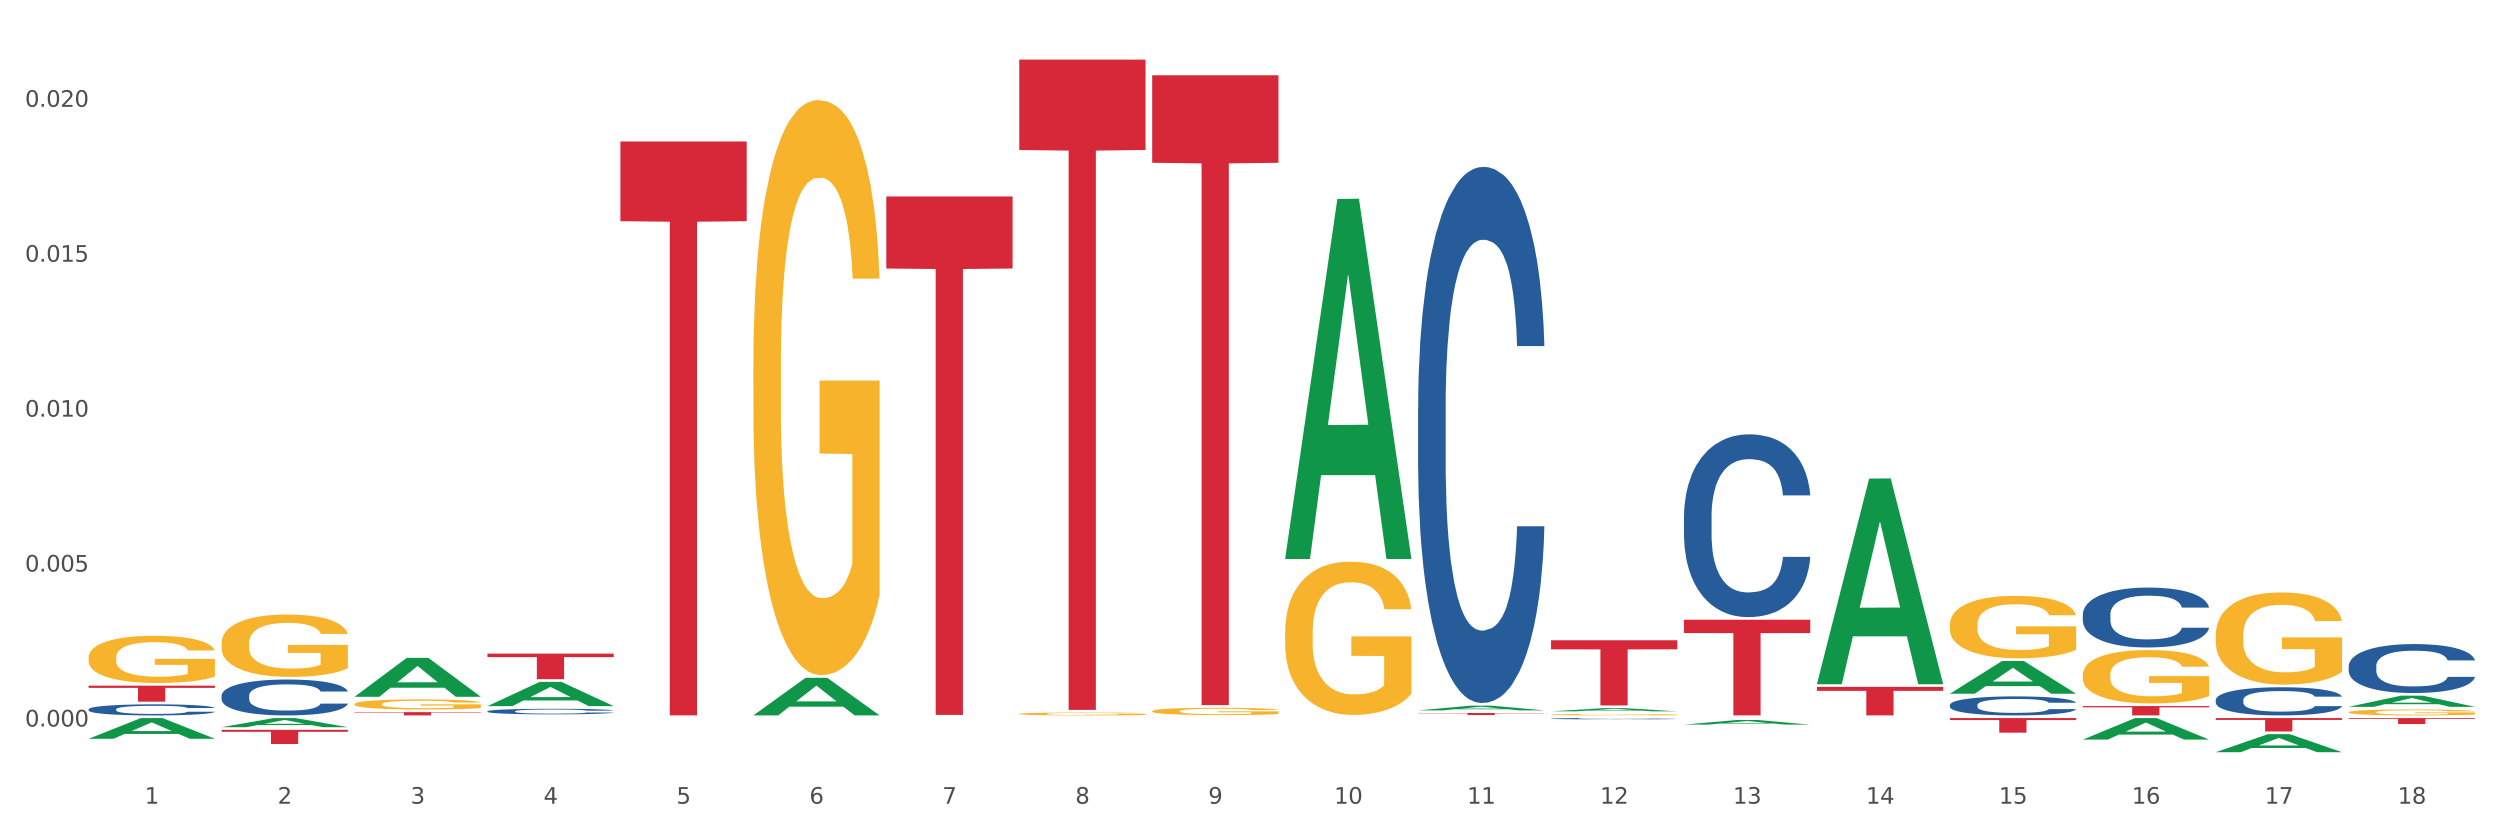 <?xml version="1.0" encoding="utf-8" standalone="no"?>
<!DOCTYPE svg PUBLIC "-//W3C//DTD SVG 1.1//EN"
  "http://www.w3.org/Graphics/SVG/1.1/DTD/svg11.dtd">
<svg xmlns:xlink="http://www.w3.org/1999/xlink" width="1080pt" height="360pt" viewBox="0 0 1080 360" xmlns="http://www.w3.org/2000/svg" version="1.1">
 <rect x="0" y="0" width="1080" height="360" fill="#333333" stroke="none"/>
 <defs>
  <style type="text/css">*{stroke-linejoin: round; stroke-linecap: butt}</style>
 </defs>
 <g id="figure_1">
  <g id="patch_1">
   <path d="M 0 360 
L 1080 360 
L 1080 0 
L 0 0 
z
" style="fill: #ffffff; stroke: #ffffff; stroke-linejoin: miter"/>
  </g>
  <g id="axes_1">
   <g id="matplotlib.axis_1">
    <g id="xtick_1">
     <g id="text_1">
      <!-- 1 -->
      <g style="fill: #4d4d4d" transform="translate(62.51 347.204) scale(0.096 -0.096)">
       <defs>
        <path id="DejaVuSans-31" d="M 794 531 
L 1825 531 
L 1825 4091 
L 703 3866 
L 703 4441 
L 1819 4666 
L 2450 4666 
L 2450 531 
L 3481 531 
L 3481 0 
L 794 0 
L 794 531 
z
" transform="scale(0.016)"/>
       </defs>
       <use xlink:href="#DejaVuSans-31"/>
      </g>
     </g>
    </g>
    <g id="xtick_2">
     <g id="text_2">
      <!-- 2 -->
      <g style="fill: #4d4d4d" transform="translate(119.942 347.204) scale(0.096 -0.096)">
       <defs>
        <path id="DejaVuSans-32" d="M 1228 531 
L 3431 531 
L 3431 0 
L 469 0 
L 469 531 
Q 828 903 1448 1529 
Q 2069 2156 2228 2338 
Q 2531 2678 2651 2914 
Q 2772 3150 2772 3378 
Q 2772 3750 2511 3984 
Q 2250 4219 1831 4219 
Q 1534 4219 1204 4116 
Q 875 4013 500 3803 
L 500 4441 
Q 881 4594 1212 4672 
Q 1544 4750 1819 4750 
Q 2544 4750 2975 4387 
Q 3406 4025 3406 3419 
Q 3406 3131 3298 2873 
Q 3191 2616 2906 2266 
Q 2828 2175 2409 1742 
Q 1991 1309 1228 531 
z
" transform="scale(0.016)"/>
       </defs>
       <use xlink:href="#DejaVuSans-32"/>
      </g>
     </g>
    </g>
    <g id="xtick_3">
     <g id="text_3">
      <!-- 3 -->
      <g style="fill: #4d4d4d" transform="translate(177.375 347.204) scale(0.096 -0.096)">
       <defs>
        <path id="DejaVuSans-33" d="M 2597 2516 
Q 3050 2419 3304 2112 
Q 3559 1806 3559 1356 
Q 3559 666 3084 287 
Q 2609 -91 1734 -91 
Q 1441 -91 1130 -33 
Q 819 25 488 141 
L 488 750 
Q 750 597 1062 519 
Q 1375 441 1716 441 
Q 2309 441 2620 675 
Q 2931 909 2931 1356 
Q 2931 1769 2642 2001 
Q 2353 2234 1838 2234 
L 1294 2234 
L 1294 2753 
L 1863 2753 
Q 2328 2753 2575 2939 
Q 2822 3125 2822 3475 
Q 2822 3834 2567 4026 
Q 2313 4219 1838 4219 
Q 1578 4219 1281 4162 
Q 984 4106 628 3988 
L 628 4550 
Q 988 4650 1302 4700 
Q 1616 4750 1894 4750 
Q 2613 4750 3031 4423 
Q 3450 4097 3450 3541 
Q 3450 3153 3228 2886 
Q 3006 2619 2597 2516 
z
" transform="scale(0.016)"/>
       </defs>
       <use xlink:href="#DejaVuSans-33"/>
      </g>
     </g>
    </g>
    <g id="xtick_4">
     <g id="text_4">
      <!-- 4 -->
      <g style="fill: #4d4d4d" transform="translate(234.808 347.204) scale(0.096 -0.096)">
       <defs>
        <path id="DejaVuSans-34" d="M 2419 4116 
L 825 1625 
L 2419 1625 
L 2419 4116 
z
M 2253 4666 
L 3047 4666 
L 3047 1625 
L 3713 1625 
L 3713 1100 
L 3047 1100 
L 3047 0 
L 2419 0 
L 2419 1100 
L 313 1100 
L 313 1709 
L 2253 4666 
z
" transform="scale(0.016)"/>
       </defs>
       <use xlink:href="#DejaVuSans-34"/>
      </g>
     </g>
    </g>
    <g id="xtick_5">
     <g id="text_5">
      <!-- 5 -->
      <g style="fill: #4d4d4d" transform="translate(292.24 347.204) scale(0.096 -0.096)">
       <defs>
        <path id="DejaVuSans-35" d="M 691 4666 
L 3169 4666 
L 3169 4134 
L 1269 4134 
L 1269 2991 
Q 1406 3038 1543 3061 
Q 1681 3084 1819 3084 
Q 2600 3084 3056 2656 
Q 3513 2228 3513 1497 
Q 3513 744 3044 326 
Q 2575 -91 1722 -91 
Q 1428 -91 1123 -41 
Q 819 9 494 109 
L 494 744 
Q 775 591 1075 516 
Q 1375 441 1709 441 
Q 2250 441 2565 725 
Q 2881 1009 2881 1497 
Q 2881 1984 2565 2268 
Q 2250 2553 1709 2553 
Q 1456 2553 1204 2497 
Q 953 2441 691 2322 
L 691 4666 
z
" transform="scale(0.016)"/>
       </defs>
       <use xlink:href="#DejaVuSans-35"/>
      </g>
     </g>
    </g>
    <g id="xtick_6">
     <g id="text_6">
      <!-- 6 -->
      <g style="fill: #4d4d4d" transform="translate(349.673 347.204) scale(0.096 -0.096)">
       <defs>
        <path id="DejaVuSans-36" d="M 2113 2584 
Q 1688 2584 1439 2293 
Q 1191 2003 1191 1497 
Q 1191 994 1439 701 
Q 1688 409 2113 409 
Q 2538 409 2786 701 
Q 3034 994 3034 1497 
Q 3034 2003 2786 2293 
Q 2538 2584 2113 2584 
z
M 3366 4563 
L 3366 3988 
Q 3128 4100 2886 4159 
Q 2644 4219 2406 4219 
Q 1781 4219 1451 3797 
Q 1122 3375 1075 2522 
Q 1259 2794 1537 2939 
Q 1816 3084 2150 3084 
Q 2853 3084 3261 2657 
Q 3669 2231 3669 1497 
Q 3669 778 3244 343 
Q 2819 -91 2113 -91 
Q 1303 -91 875 529 
Q 447 1150 447 2328 
Q 447 3434 972 4092 
Q 1497 4750 2381 4750 
Q 2619 4750 2861 4703 
Q 3103 4656 3366 4563 
z
" transform="scale(0.016)"/>
       </defs>
       <use xlink:href="#DejaVuSans-36"/>
      </g>
     </g>
    </g>
    <g id="xtick_7">
     <g id="text_7">
      <!-- 7 -->
      <g style="fill: #4d4d4d" transform="translate(407.106 347.204) scale(0.096 -0.096)">
       <defs>
        <path id="DejaVuSans-37" d="M 525 4666 
L 3525 4666 
L 3525 4397 
L 1831 0 
L 1172 0 
L 2766 4134 
L 525 4134 
L 525 4666 
z
" transform="scale(0.016)"/>
       </defs>
       <use xlink:href="#DejaVuSans-37"/>
      </g>
     </g>
    </g>
    <g id="xtick_8">
     <g id="text_8">
      <!-- 8 -->
      <g style="fill: #4d4d4d" transform="translate(464.538 347.204) scale(0.096 -0.096)">
       <defs>
        <path id="DejaVuSans-38" d="M 2034 2216 
Q 1584 2216 1326 1975 
Q 1069 1734 1069 1313 
Q 1069 891 1326 650 
Q 1584 409 2034 409 
Q 2484 409 2743 651 
Q 3003 894 3003 1313 
Q 3003 1734 2745 1975 
Q 2488 2216 2034 2216 
z
M 1403 2484 
Q 997 2584 770 2862 
Q 544 3141 544 3541 
Q 544 4100 942 4425 
Q 1341 4750 2034 4750 
Q 2731 4750 3128 4425 
Q 3525 4100 3525 3541 
Q 3525 3141 3298 2862 
Q 3072 2584 2669 2484 
Q 3125 2378 3379 2068 
Q 3634 1759 3634 1313 
Q 3634 634 3220 271 
Q 2806 -91 2034 -91 
Q 1263 -91 848 271 
Q 434 634 434 1313 
Q 434 1759 690 2068 
Q 947 2378 1403 2484 
z
M 1172 3481 
Q 1172 3119 1398 2916 
Q 1625 2713 2034 2713 
Q 2441 2713 2670 2916 
Q 2900 3119 2900 3481 
Q 2900 3844 2670 4047 
Q 2441 4250 2034 4250 
Q 1625 4250 1398 4047 
Q 1172 3844 1172 3481 
z
" transform="scale(0.016)"/>
       </defs>
       <use xlink:href="#DejaVuSans-38"/>
      </g>
     </g>
    </g>
    <g id="xtick_9">
     <g id="text_9">
      <!-- 9 -->
      <g style="fill: #4d4d4d" transform="translate(521.971 347.204) scale(0.096 -0.096)">
       <defs>
        <path id="DejaVuSans-39" d="M 703 97 
L 703 672 
Q 941 559 1184 500 
Q 1428 441 1663 441 
Q 2288 441 2617 861 
Q 2947 1281 2994 2138 
Q 2813 1869 2534 1725 
Q 2256 1581 1919 1581 
Q 1219 1581 811 2004 
Q 403 2428 403 3163 
Q 403 3881 828 4315 
Q 1253 4750 1959 4750 
Q 2769 4750 3195 4129 
Q 3622 3509 3622 2328 
Q 3622 1225 3098 567 
Q 2575 -91 1691 -91 
Q 1453 -91 1209 -44 
Q 966 3 703 97 
z
M 1959 2075 
Q 2384 2075 2632 2365 
Q 2881 2656 2881 3163 
Q 2881 3666 2632 3958 
Q 2384 4250 1959 4250 
Q 1534 4250 1286 3958 
Q 1038 3666 1038 3163 
Q 1038 2656 1286 2365 
Q 1534 2075 1959 2075 
z
" transform="scale(0.016)"/>
       </defs>
       <use xlink:href="#DejaVuSans-39"/>
      </g>
     </g>
    </g>
    <g id="xtick_10">
     <g id="text_10">
      <!-- 10 -->
      <g style="fill: #4d4d4d" transform="translate(576.35 347.204) scale(0.096 -0.096)">
       <defs>
        <path id="DejaVuSans-30" d="M 2034 4250 
Q 1547 4250 1301 3770 
Q 1056 3291 1056 2328 
Q 1056 1369 1301 889 
Q 1547 409 2034 409 
Q 2525 409 2770 889 
Q 3016 1369 3016 2328 
Q 3016 3291 2770 3770 
Q 2525 4250 2034 4250 
z
M 2034 4750 
Q 2819 4750 3233 4129 
Q 3647 3509 3647 2328 
Q 3647 1150 3233 529 
Q 2819 -91 2034 -91 
Q 1250 -91 836 529 
Q 422 1150 422 2328 
Q 422 3509 836 4129 
Q 1250 4750 2034 4750 
z
" transform="scale(0.016)"/>
       </defs>
       <use xlink:href="#DejaVuSans-31"/>
       <use xlink:href="#DejaVuSans-30" transform="translate(63.623 0)"/>
      </g>
     </g>
    </g>
    <g id="xtick_11">
     <g id="text_11">
      <!-- 11 -->
      <g style="fill: #4d4d4d" transform="translate(633.783 347.204) scale(0.096 -0.096)">
       <use xlink:href="#DejaVuSans-31"/>
       <use xlink:href="#DejaVuSans-31" transform="translate(63.623 0)"/>
      </g>
     </g>
    </g>
    <g id="xtick_12">
     <g id="text_12">
      <!-- 12 -->
      <g style="fill: #4d4d4d" transform="translate(691.215 347.204) scale(0.096 -0.096)">
       <use xlink:href="#DejaVuSans-31"/>
       <use xlink:href="#DejaVuSans-32" transform="translate(63.623 0)"/>
      </g>
     </g>
    </g>
    <g id="xtick_13">
     <g id="text_13">
      <!-- 13 -->
      <g style="fill: #4d4d4d" transform="translate(748.648 347.204) scale(0.096 -0.096)">
       <use xlink:href="#DejaVuSans-31"/>
       <use xlink:href="#DejaVuSans-33" transform="translate(63.623 0)"/>
      </g>
     </g>
    </g>
    <g id="xtick_14">
     <g id="text_14">
      <!-- 14 -->
      <g style="fill: #4d4d4d" transform="translate(806.081 347.204) scale(0.096 -0.096)">
       <use xlink:href="#DejaVuSans-31"/>
       <use xlink:href="#DejaVuSans-34" transform="translate(63.623 0)"/>
      </g>
     </g>
    </g>
    <g id="xtick_15">
     <g id="text_15">
      <!-- 15 -->
      <g style="fill: #4d4d4d" transform="translate(863.513 347.204) scale(0.096 -0.096)">
       <use xlink:href="#DejaVuSans-31"/>
       <use xlink:href="#DejaVuSans-35" transform="translate(63.623 0)"/>
      </g>
     </g>
    </g>
    <g id="xtick_16">
     <g id="text_16">
      <!-- 16 -->
      <g style="fill: #4d4d4d" transform="translate(920.946 347.204) scale(0.096 -0.096)">
       <use xlink:href="#DejaVuSans-31"/>
       <use xlink:href="#DejaVuSans-36" transform="translate(63.623 0)"/>
      </g>
     </g>
    </g>
    <g id="xtick_17">
     <g id="text_17">
      <!-- 17 -->
      <g style="fill: #4d4d4d" transform="translate(978.379 347.204) scale(0.096 -0.096)">
       <use xlink:href="#DejaVuSans-31"/>
       <use xlink:href="#DejaVuSans-37" transform="translate(63.623 0)"/>
      </g>
     </g>
    </g>
    <g id="xtick_18">
     <g id="text_18">
      <!-- 18 -->
      <g style="fill: #4d4d4d" transform="translate(1035.811 347.204) scale(0.096 -0.096)">
       <use xlink:href="#DejaVuSans-31"/>
       <use xlink:href="#DejaVuSans-38" transform="translate(63.623 0)"/>
      </g>
     </g>
    </g>
    <g id="xtick_19"/>
    <g id="xtick_20"/>
    <g id="xtick_21"/>
    <g id="xtick_22"/>
    <g id="xtick_23"/>
    <g id="xtick_24"/>
    <g id="xtick_25"/>
    <g id="xtick_26"/>
    <g id="xtick_27"/>
    <g id="xtick_28"/>
    <g id="xtick_29"/>
    <g id="xtick_30"/>
    <g id="xtick_31"/>
    <g id="xtick_32"/>
    <g id="xtick_33"/>
    <g id="xtick_34"/>
    <g id="xtick_35"/>
   </g>
   <g id="matplotlib.axis_2">
    <g id="ytick_1">
     <g id="text_19">
      <!-- 0.000 -->
      <g style="fill: #4d4d4d" transform="translate(10.8 313.844) scale(0.096 -0.096)">
       <defs>
        <path id="DejaVuSans-2e" d="M 684 794 
L 1344 794 
L 1344 0 
L 684 0 
L 684 794 
z
" transform="scale(0.016)"/>
       </defs>
       <use xlink:href="#DejaVuSans-30"/>
       <use xlink:href="#DejaVuSans-2e" transform="translate(63.623 0)"/>
       <use xlink:href="#DejaVuSans-30" transform="translate(95.41 0)"/>
       <use xlink:href="#DejaVuSans-30" transform="translate(159.033 0)"/>
       <use xlink:href="#DejaVuSans-30" transform="translate(222.656 0)"/>
      </g>
     </g>
    </g>
    <g id="ytick_2">
     <g id="text_20">
      <!-- 0.005 -->
      <g style="fill: #4d4d4d" transform="translate(10.8 246.917) scale(0.096 -0.096)">
       <use xlink:href="#DejaVuSans-30"/>
       <use xlink:href="#DejaVuSans-2e" transform="translate(63.623 0)"/>
       <use xlink:href="#DejaVuSans-30" transform="translate(95.41 0)"/>
       <use xlink:href="#DejaVuSans-30" transform="translate(159.033 0)"/>
       <use xlink:href="#DejaVuSans-35" transform="translate(222.656 0)"/>
      </g>
     </g>
    </g>
    <g id="ytick_3">
     <g id="text_21">
      <!-- 0.010 -->
      <g style="fill: #4d4d4d" transform="translate(10.8 179.99) scale(0.096 -0.096)">
       <use xlink:href="#DejaVuSans-30"/>
       <use xlink:href="#DejaVuSans-2e" transform="translate(63.623 0)"/>
       <use xlink:href="#DejaVuSans-30" transform="translate(95.41 0)"/>
       <use xlink:href="#DejaVuSans-31" transform="translate(159.033 0)"/>
       <use xlink:href="#DejaVuSans-30" transform="translate(222.656 0)"/>
      </g>
     </g>
    </g>
    <g id="ytick_4">
     <g id="text_22">
      <!-- 0.015 -->
      <g style="fill: #4d4d4d" transform="translate(10.8 113.062) scale(0.096 -0.096)">
       <use xlink:href="#DejaVuSans-30"/>
       <use xlink:href="#DejaVuSans-2e" transform="translate(63.623 0)"/>
       <use xlink:href="#DejaVuSans-30" transform="translate(95.41 0)"/>
       <use xlink:href="#DejaVuSans-31" transform="translate(159.033 0)"/>
       <use xlink:href="#DejaVuSans-35" transform="translate(222.656 0)"/>
      </g>
     </g>
    </g>
    <g id="ytick_5">
     <g id="text_23">
      <!-- 0.020 -->
      <g style="fill: #4d4d4d" transform="translate(10.8 46.135) scale(0.096 -0.096)">
       <use xlink:href="#DejaVuSans-30"/>
       <use xlink:href="#DejaVuSans-2e" transform="translate(63.623 0)"/>
       <use xlink:href="#DejaVuSans-30" transform="translate(95.41 0)"/>
       <use xlink:href="#DejaVuSans-32" transform="translate(159.033 0)"/>
       <use xlink:href="#DejaVuSans-30" transform="translate(222.656 0)"/>
      </g>
     </g>
    </g>
    <g id="ytick_6"/>
    <g id="ytick_7"/>
    <g id="ytick_8"/>
    <g id="ytick_9"/>
   </g>
   <g id="PolyCollection_1">
    <path d="M 842.341 310.197 
L 896.902 310.197 
L 896.902 311.075 
L 875.439 311.081 
L 875.439 316.515 
L 863.674 316.515 
L 863.674 311.081 
L 842.341 311.075 
L 842.341 310.203 
L 842.341 310.197 
z
" clip-path="url(#pb59c7229c1)" style="fill: #d62839"/>
    <path d="M 899.774 305.016 
L 954.335 305.016 
L 954.335 305.577 
L 932.872 305.581 
L 932.872 309.059 
L 921.107 309.059 
L 921.107 305.581 
L 899.774 305.577 
L 899.774 305.019 
L 899.774 305.016 
z
" clip-path="url(#pb59c7229c1)" style="fill: #d62839"/>
    <path d="M 957.206 310.197 
L 1011.767 310.197 
L 1011.767 311.003 
L 990.305 311.009 
L 990.305 316 
L 978.539 316 
L 978.539 311.009 
L 957.206 311.003 
L 957.206 310.202 
L 957.206 310.197 
z
" clip-path="url(#pb59c7229c1)" style="fill: #d62839"/>
    <path d="M 1014.639 310.197 
L 1069.2 310.197 
L 1069.2 310.553 
L 1047.738 310.555 
L 1047.738 312.757 
L 1035.972 312.757 
L 1035.972 310.555 
L 1014.639 310.553 
L 1014.639 310.199 
L 1014.639 310.197 
z
" clip-path="url(#pb59c7229c1)" style="fill: #d62839"/>
    <path d="M 784.908 296.736 
L 839.469 296.736 
L 839.469 298.448 
L 818.007 298.459 
L 818.007 309.053 
L 806.241 309.053 
L 806.241 298.459 
L 784.908 298.448 
L 784.908 296.748 
L 784.908 296.736 
z
" clip-path="url(#pb59c7229c1)" style="fill: #d62839"/>
    <path d="M 727.475 267.731 
L 782.036 267.731 
L 782.036 273.474 
L 760.574 273.513 
L 760.574 309.059 
L 748.809 309.059 
L 748.809 273.513 
L 727.475 273.474 
L 727.475 267.77 
L 727.475 267.731 
z
" clip-path="url(#pb59c7229c1)" style="fill: #d62839"/>
    <path d="M 1014.639 287.739 
L 1014.703 287.719 
L 1014.703 287.179 
L 1014.897 286.445 
L 1015.606 285.094 
L 1016.509 284.07 
L 1018.057 282.873 
L 1018.895 282.371 
L 1019.992 281.811 
L 1022.249 280.904 
L 1024.829 280.132 
L 1026.635 279.707 
L 1027.989 279.436 
L 1031.02 278.954 
L 1032.761 278.741 
L 1034.567 278.568 
L 1036.115 278.452 
L 1038.695 278.317 
L 1040.759 278.259 
L 1043.145 278.239 
L 1045.144 278.259 
L 1047.788 278.336 
L 1051.658 278.568 
L 1053.141 278.703 
L 1055.141 278.934 
L 1057.204 279.243 
L 1058.881 279.552 
L 1060.816 279.996 
L 1062.815 280.576 
L 1064.75 281.309 
L 1066.104 281.985 
L 1067.201 282.699 
L 1068.168 283.568 
L 1068.878 284.514 
L 1069.2 285.306 
L 1057.398 285.306 
L 1057.075 284.592 
L 1056.43 283.819 
L 1055.785 283.298 
L 1055.076 282.873 
L 1053.98 282.391 
L 1053.012 282.082 
L 1051.4 281.715 
L 1049.917 281.483 
L 1048.691 281.348 
L 1047.208 281.232 
L 1044.048 281.116 
L 1041.79 281.116 
L 1040.372 281.155 
L 1038.63 281.251 
L 1037.147 281.387 
L 1035.406 281.618 
L 1034.051 281.869 
L 1032.697 282.197 
L 1031.923 282.429 
L 1030.762 282.854 
L 1029.988 283.201 
L 1028.956 283.8 
L 1028.376 284.225 
L 1027.344 285.325 
L 1026.893 286.136 
L 1026.699 286.696 
L 1026.57 287.314 
L 1026.57 290.326 
L 1026.957 291.678 
L 1027.28 292.257 
L 1027.796 292.913 
L 1028.763 293.763 
L 1030.182 294.593 
L 1031.665 295.192 
L 1032.89 295.558 
L 1034.051 295.829 
L 1035.212 296.041 
L 1036.631 296.234 
L 1037.792 296.35 
L 1039.533 296.466 
L 1041.597 296.524 
L 1043.209 296.524 
L 1046.498 296.427 
L 1047.982 296.331 
L 1049.401 296.196 
L 1050.948 295.983 
L 1052.174 295.751 
L 1052.883 295.578 
L 1054.044 295.211 
L 1054.947 294.825 
L 1055.721 294.381 
L 1056.237 293.994 
L 1056.817 293.415 
L 1057.269 292.759 
L 1057.398 292.411 
L 1069.2 292.411 
L 1068.942 293.106 
L 1068.491 293.782 
L 1067.588 294.69 
L 1066.878 295.211 
L 1065.782 295.848 
L 1064.621 296.389 
L 1063.009 296.987 
L 1061.525 297.431 
L 1059.978 297.817 
L 1058.301 298.165 
L 1055.27 298.648 
L 1054.173 298.783 
L 1051.851 299.014 
L 1050.046 299.15 
L 1047.401 299.285 
L 1044.693 299.362 
L 1041.855 299.381 
L 1039.34 299.343 
L 1036.567 299.227 
L 1034.825 299.111 
L 1032.89 298.937 
L 1030.633 298.667 
L 1028.505 298.339 
L 1026.506 297.953 
L 1024.635 297.508 
L 1022.894 297.006 
L 1020.637 296.176 
L 1018.96 295.365 
L 1017.735 294.612 
L 1016.896 293.975 
L 1016.058 293.164 
L 1015.606 292.604 
L 1014.897 291.253 
L 1014.639 289.998 
L 1014.639 287.739 
z
" clip-path="url(#pb59c7229c1)" style="fill: #255c99"/>
    <path d="M 957.206 302.361 
L 957.271 302.35 
L 957.271 302.039 
L 957.464 301.617 
L 958.174 300.84 
L 959.077 300.251 
L 960.624 299.562 
L 961.463 299.273 
L 962.559 298.951 
L 964.816 298.429 
L 967.396 297.985 
L 969.202 297.741 
L 970.556 297.585 
L 973.587 297.307 
L 975.329 297.185 
L 977.135 297.085 
L 978.682 297.019 
L 981.262 296.941 
L 983.326 296.908 
L 985.712 296.896 
L 987.711 296.908 
L 990.356 296.952 
L 994.225 297.085 
L 995.709 297.163 
L 997.708 297.296 
L 999.772 297.474 
L 1001.448 297.652 
L 1003.383 297.907 
L 1005.382 298.24 
L 1007.317 298.663 
L 1008.672 299.051 
L 1009.768 299.462 
L 1010.735 299.962 
L 1011.445 300.506 
L 1011.767 300.962 
L 999.965 300.962 
L 999.643 300.551 
L 998.998 300.107 
L 998.353 299.807 
L 997.643 299.562 
L 996.547 299.285 
L 995.58 299.107 
L 993.967 298.896 
L 992.484 298.762 
L 991.259 298.685 
L 989.775 298.618 
L 986.615 298.551 
L 984.358 298.551 
L 982.939 298.574 
L 981.198 298.629 
L 979.714 298.707 
L 977.973 298.84 
L 976.619 298.985 
L 975.264 299.173 
L 974.49 299.307 
L 973.329 299.551 
L 972.556 299.751 
L 971.524 300.095 
L 970.943 300.34 
L 969.911 300.973 
L 969.46 301.439 
L 969.266 301.762 
L 969.137 302.117 
L 969.137 303.85 
L 969.524 304.627 
L 969.847 304.961 
L 970.363 305.338 
L 971.33 305.827 
L 972.749 306.305 
L 974.232 306.649 
L 975.458 306.86 
L 976.619 307.015 
L 977.779 307.138 
L 979.198 307.249 
L 980.359 307.315 
L 982.101 307.382 
L 984.164 307.415 
L 985.777 307.415 
L 989.066 307.36 
L 990.549 307.304 
L 991.968 307.226 
L 993.516 307.104 
L 994.741 306.971 
L 995.451 306.871 
L 996.611 306.66 
L 997.514 306.438 
L 998.288 306.182 
L 998.804 305.96 
L 999.385 305.627 
L 999.836 305.249 
L 999.965 305.049 
L 1011.767 305.049 
L 1011.509 305.449 
L 1011.058 305.838 
L 1010.155 306.36 
L 1009.446 306.66 
L 1008.349 307.027 
L 1007.188 307.338 
L 1005.576 307.682 
L 1004.093 307.937 
L 1002.545 308.16 
L 1000.868 308.359 
L 997.837 308.637 
L 996.74 308.715 
L 994.419 308.848 
L 992.613 308.926 
L 989.969 309.004 
L 987.26 309.048 
L 984.422 309.059 
L 981.907 309.037 
L 979.134 308.97 
L 977.393 308.904 
L 975.458 308.804 
L 973.2 308.648 
L 971.072 308.459 
L 969.073 308.237 
L 967.203 307.982 
L 965.461 307.693 
L 963.204 307.215 
L 961.527 306.749 
L 960.302 306.316 
L 959.463 305.949 
L 958.625 305.483 
L 958.174 305.16 
L 957.464 304.383 
L 957.206 303.661 
L 957.206 302.361 
z
" clip-path="url(#pb59c7229c1)" style="fill: #255c99"/>
    <path d="M 612.61 306.881 
L 612.666 306.88 
L 635.166 304.85 
L 644.503 304.848 
L 667.171 306.885 
L 656.371 306.885 
L 651.478 306.411 
L 628.247 306.411 
L 628.078 306.419 
L 623.353 306.885 
L 612.61 306.885 
L 612.61 306.881 
L 631.172 306.128 
L 648.553 306.126 
L 639.947 305.282 
L 639.834 305.279 
L 639.722 305.284 
L 631.116 306.126 
L 631.172 306.128 
L 612.61 306.881 
z
" clip-path="url(#pb59c7229c1)" style="fill: #109648"/>
    <path d="M 670.043 307.304 
L 670.099 307.303 
L 692.598 305.914 
L 701.936 305.913 
L 724.604 307.307 
L 713.804 307.307 
L 708.91 306.982 
L 685.68 306.982 
L 685.511 306.987 
L 680.786 307.307 
L 670.043 307.307 
L 670.043 307.304 
L 688.605 306.788 
L 705.986 306.787 
L 697.38 306.21 
L 697.267 306.208 
L 697.155 306.211 
L 688.548 306.787 
L 688.605 306.788 
L 670.043 307.304 
z
" clip-path="url(#pb59c7229c1)" style="fill: #109648"/>
    <path d="M 727.475 313.034 
L 727.532 313.032 
L 750.031 311.053 
L 759.368 311.052 
L 782.036 313.038 
L 771.237 313.038 
L 766.343 312.575 
L 743.113 312.575 
L 742.944 312.583 
L 738.219 313.038 
L 727.475 313.038 
L 727.475 313.034 
L 746.037 312.299 
L 763.418 312.297 
L 754.812 311.475 
L 754.7 311.471 
L 754.587 311.477 
L 745.981 312.297 
L 746.037 312.299 
L 727.475 313.034 
z
" clip-path="url(#pb59c7229c1)" style="fill: #109648"/>
    <path d="M 784.908 295.431 
L 784.964 295.348 
L 807.464 206.749 
L 816.801 206.665 
L 839.469 295.598 
L 828.669 295.598 
L 823.776 274.889 
L 800.545 274.889 
L 800.376 275.223 
L 795.652 295.598 
L 784.908 295.598 
L 784.908 295.431 
L 803.47 262.53 
L 820.851 262.447 
L 812.245 225.621 
L 812.132 225.454 
L 812.02 225.704 
L 803.414 262.447 
L 803.47 262.53 
L 784.908 295.431 
z
" clip-path="url(#pb59c7229c1)" style="fill: #109648"/>
    <path d="M 842.341 299.675 
L 842.397 299.662 
L 864.896 285.542 
L 874.234 285.528 
L 896.902 299.702 
L 886.102 299.702 
L 881.209 296.401 
L 857.978 296.401 
L 857.809 296.455 
L 853.084 299.702 
L 842.341 299.702 
L 842.341 299.675 
L 860.903 294.432 
L 878.284 294.418 
L 869.678 288.549 
L 869.565 288.523 
L 869.453 288.563 
L 860.847 294.418 
L 860.903 294.432 
L 842.341 299.675 
z
" clip-path="url(#pb59c7229c1)" style="fill: #109648"/>
    <path d="M 899.774 319.503 
L 899.83 319.495 
L 922.329 310.206 
L 931.666 310.197 
L 954.335 319.521 
L 943.535 319.521 
L 938.641 317.35 
L 915.411 317.35 
L 915.242 317.385 
L 910.517 319.521 
L 899.774 319.521 
L 899.774 319.503 
L 918.336 316.054 
L 935.716 316.045 
L 927.11 312.184 
L 926.998 312.167 
L 926.885 312.193 
L 918.279 316.045 
L 918.336 316.054 
L 899.774 319.503 
z
" clip-path="url(#pb59c7229c1)" style="fill: #109648"/>
    <path d="M 957.206 324.935 
L 957.262 324.927 
L 979.762 317.145 
L 989.099 317.138 
L 1011.767 324.95 
L 1000.968 324.95 
L 996.074 323.13 
L 972.843 323.13 
L 972.675 323.16 
L 967.95 324.95 
L 957.206 324.95 
L 957.206 324.935 
L 975.768 322.045 
L 993.149 322.037 
L 984.543 318.803 
L 984.431 318.788 
L 984.318 318.81 
L 975.712 322.037 
L 975.768 322.045 
L 957.206 324.935 
z
" clip-path="url(#pb59c7229c1)" style="fill: #109648"/>
    <path d="M 1014.639 305.345 
L 1014.695 305.341 
L 1037.195 300.524 
L 1046.532 300.519 
L 1069.2 305.354 
L 1058.4 305.354 
L 1053.507 304.228 
L 1030.276 304.228 
L 1030.107 304.247 
L 1025.382 305.354 
L 1014.639 305.354 
L 1014.639 305.345 
L 1033.201 303.556 
L 1050.582 303.552 
L 1041.976 301.55 
L 1041.863 301.541 
L 1041.751 301.554 
L 1033.145 303.552 
L 1033.201 303.556 
L 1014.639 305.345 
z
" clip-path="url(#pb59c7229c1)" style="fill: #109648"/>
    <path d="M 268.014 61.099 
L 322.575 61.099 
L 322.575 95.555 
L 301.112 95.788 
L 301.112 309.047 
L 289.347 309.047 
L 289.347 95.788 
L 268.014 95.555 
L 268.014 61.331 
L 268.014 61.099 
z
" clip-path="url(#pb59c7229c1)" style="fill: #d62839"/>
    <path d="M 382.879 84.878 
L 437.44 84.878 
L 437.44 116.002 
L 415.978 116.212 
L 415.978 308.846 
L 404.212 308.846 
L 404.212 116.212 
L 382.879 116.002 
L 382.879 85.088 
L 382.879 84.878 
z
" clip-path="url(#pb59c7229c1)" style="fill: #d62839"/>
    <path d="M 440.312 25.759 
L 494.873 25.759 
L 494.873 64.798 
L 473.411 65.061 
L 473.411 306.676 
L 461.645 306.676 
L 461.645 65.061 
L 440.312 64.798 
L 440.312 26.023 
L 440.312 25.759 
z
" clip-path="url(#pb59c7229c1)" style="fill: #d62839"/>
    <path d="M 497.745 32.514 
L 552.306 32.514 
L 552.306 70.328 
L 530.843 70.583 
L 530.843 304.622 
L 519.078 304.622 
L 519.078 70.583 
L 497.745 70.328 
L 497.745 32.769 
L 497.745 32.514 
z
" clip-path="url(#pb59c7229c1)" style="fill: #d62839"/>
    <path d="M 210.581 282.345 
L 265.142 282.345 
L 265.142 283.884 
L 243.68 283.894 
L 243.68 293.42 
L 231.914 293.42 
L 231.914 283.894 
L 210.581 283.884 
L 210.581 282.355 
L 210.581 282.345 
z
" clip-path="url(#pb59c7229c1)" style="fill: #d62839"/>
    <path d="M 153.148 307.637 
L 207.709 307.637 
L 207.709 307.834 
L 186.247 307.836 
L 186.247 309.059 
L 174.482 309.059 
L 174.482 307.836 
L 153.148 307.834 
L 153.148 307.638 
L 153.148 307.637 
z
" clip-path="url(#pb59c7229c1)" style="fill: #d62839"/>
    <path d="M 670.043 276.592 
L 724.604 276.592 
L 724.604 280.508 
L 703.141 280.535 
L 703.141 304.775 
L 691.376 304.775 
L 691.376 280.535 
L 670.043 280.508 
L 670.043 276.618 
L 670.043 276.592 
z
" clip-path="url(#pb59c7229c1)" style="fill: #d62839"/>
    <path d="M 612.61 308.023 
L 667.171 308.023 
L 667.171 308.145 
L 645.709 308.146 
L 645.709 308.904 
L 633.943 308.904 
L 633.943 308.146 
L 612.61 308.145 
L 612.61 308.024 
L 612.61 308.023 
z
" clip-path="url(#pb59c7229c1)" style="fill: #d62839"/>
    <path d="M 95.716 315.285 
L 150.277 315.285 
L 150.277 316.134 
L 128.814 316.14 
L 128.814 321.397 
L 117.049 321.397 
L 117.049 316.14 
L 95.716 316.134 
L 95.716 315.291 
L 95.716 315.285 
z
" clip-path="url(#pb59c7229c1)" style="fill: #d62839"/>
    <path d="M 38.283 296.196 
L 92.844 296.196 
L 92.844 297.16 
L 71.382 297.167 
L 71.382 303.134 
L 59.616 303.134 
L 59.616 297.167 
L 38.283 297.16 
L 38.283 296.203 
L 38.283 296.196 
z
" clip-path="url(#pb59c7229c1)" style="fill: #d62839"/>
    <path d="M 153.148 304.161 
L 153.213 304.157 
L 153.213 304.014 
L 153.342 303.891 
L 153.986 303.593 
L 154.952 303.347 
L 155.661 303.216 
L 156.369 303.108 
L 157.207 303.001 
L 158.237 302.89 
L 160.105 302.727 
L 161.265 302.644 
L 162.682 302.557 
L 165.259 302.43 
L 167.127 302.358 
L 169.059 302.299 
L 172.216 302.227 
L 174.277 302.195 
L 176.467 302.172 
L 179.108 302.156 
L 181.105 302.152 
L 185.486 302.164 
L 189.222 302.199 
L 191.026 302.227 
L 193.345 302.275 
L 194.568 302.306 
L 196.565 302.37 
L 198.627 302.453 
L 200.044 302.525 
L 202.17 302.66 
L 203.78 302.795 
L 205.262 302.962 
L 206.035 303.077 
L 206.614 303.184 
L 207.13 303.307 
L 207.645 303.502 
L 196.05 303.502 
L 195.599 303.363 
L 194.891 303.232 
L 193.86 303.104 
L 192.958 303.025 
L 191.412 302.926 
L 189.995 302.862 
L 188.513 302.815 
L 186.71 302.775 
L 185.292 302.755 
L 183.295 302.739 
L 179.366 302.743 
L 176.725 302.775 
L 174.921 302.815 
L 173.762 302.85 
L 172.731 302.89 
L 171.572 302.946 
L 170.219 303.029 
L 169.253 303.104 
L 168.286 303.2 
L 167.513 303.295 
L 166.805 303.406 
L 166.225 303.525 
L 165.774 303.648 
L 165.388 303.799 
L 165.066 304.049 
L 165.066 304.593 
L 165.194 304.716 
L 165.516 304.879 
L 165.903 305.002 
L 166.547 305.149 
L 167.127 305.248 
L 168.222 305.391 
L 169.446 305.51 
L 170.412 305.586 
L 171.378 305.649 
L 173.053 305.737 
L 174.921 305.808 
L 176.532 305.852 
L 178.722 305.892 
L 180.203 305.907 
L 181.492 305.915 
L 184.648 305.915 
L 186.903 305.903 
L 189.415 305.876 
L 191.348 305.84 
L 192.958 305.796 
L 194.762 305.725 
L 195.921 305.657 
L 195.921 304.828 
L 181.749 304.824 
L 181.749 304.272 
L 207.709 304.272 
L 207.709 305.892 
L 206.614 305.975 
L 205.39 306.05 
L 204.102 306.118 
L 202.17 306.201 
L 199.851 306.281 
L 197.789 306.336 
L 195.599 306.384 
L 193.022 306.428 
L 189.673 306.467 
L 187.611 306.483 
L 185.035 306.495 
L 182.007 306.499 
L 179.366 306.491 
L 176.789 306.471 
L 174.084 306.435 
L 171.443 306.384 
L 169.446 306.332 
L 167.449 306.269 
L 165.323 306.185 
L 163.648 306.106 
L 162.36 306.035 
L 160.943 305.943 
L 159.397 305.824 
L 158.237 305.717 
L 157.207 305.606 
L 156.112 305.463 
L 155.339 305.34 
L 154.566 305.185 
L 154.115 305.07 
L 153.599 304.891 
L 153.213 304.641 
L 153.148 304.161 
z
" clip-path="url(#pb59c7229c1)" style="fill: #f7b32b"/>
    <path d="M 325.447 158.031 
L 325.511 157.804 
L 325.511 149.637 
L 325.64 142.604 
L 326.284 125.588 
L 327.25 111.522 
L 327.959 104.035 
L 328.667 97.909 
L 329.505 91.783 
L 330.535 85.431 
L 332.404 76.129 
L 333.563 71.365 
L 334.98 66.373 
L 337.557 59.113 
L 339.425 55.03 
L 341.357 51.626 
L 344.514 47.543 
L 346.575 45.728 
L 348.765 44.366 
L 351.406 43.459 
L 353.403 43.232 
L 357.784 43.913 
L 361.52 45.954 
L 363.324 47.543 
L 365.643 50.265 
L 366.867 52.08 
L 368.863 55.71 
L 370.925 60.475 
L 372.342 64.558 
L 374.468 72.272 
L 376.078 79.986 
L 377.56 89.515 
L 378.333 96.094 
L 378.912 102.22 
L 379.428 109.253 
L 379.943 120.37 
L 368.348 120.37 
L 367.897 112.429 
L 367.189 104.942 
L 366.158 97.682 
L 365.256 93.145 
L 363.71 87.473 
L 362.293 83.843 
L 360.811 81.12 
L 359.008 78.851 
L 357.591 77.717 
L 355.594 76.81 
L 351.664 77.036 
L 349.023 78.851 
L 347.219 81.12 
L 346.06 83.162 
L 345.029 85.431 
L 343.87 88.607 
L 342.517 93.372 
L 341.551 97.682 
L 340.584 103.127 
L 339.811 108.572 
L 339.103 114.925 
L 338.523 121.731 
L 338.072 128.764 
L 337.686 137.385 
L 337.364 151.679 
L 337.364 182.761 
L 337.492 189.794 
L 337.815 199.096 
L 338.201 206.129 
L 338.845 214.523 
L 339.425 220.195 
L 340.52 228.363 
L 341.744 235.169 
L 342.71 239.48 
L 343.676 243.11 
L 345.351 248.101 
L 347.219 252.185 
L 348.83 254.68 
L 351.02 256.949 
L 352.502 257.857 
L 353.79 258.31 
L 356.946 258.31 
L 359.201 257.63 
L 361.713 256.042 
L 363.646 254 
L 365.256 251.504 
L 367.06 247.42 
L 368.219 243.563 
L 368.219 196.146 
L 354.048 195.919 
L 354.048 164.384 
L 380.008 164.384 
L 380.008 256.949 
L 378.912 261.714 
L 377.689 266.024 
L 376.4 269.881 
L 374.468 274.645 
L 372.149 279.183 
L 370.087 282.359 
L 367.897 285.082 
L 365.321 287.577 
L 361.971 289.846 
L 359.91 290.754 
L 357.333 291.434 
L 354.305 291.661 
L 351.664 291.207 
L 349.087 290.073 
L 346.382 288.031 
L 343.741 285.082 
L 341.744 282.132 
L 339.747 278.502 
L 337.621 273.738 
L 335.946 269.2 
L 334.658 265.117 
L 333.241 259.899 
L 331.695 253.092 
L 330.535 246.967 
L 329.505 240.614 
L 328.41 232.447 
L 327.637 225.413 
L 326.864 216.565 
L 326.413 209.986 
L 325.897 199.776 
L 325.511 185.483 
L 325.447 158.031 
z
" clip-path="url(#pb59c7229c1)" style="fill: #f7b32b"/>
    <path d="M 440.312 308.389 
L 440.376 308.388 
L 440.376 308.347 
L 440.505 308.312 
L 441.149 308.227 
L 442.116 308.156 
L 442.824 308.119 
L 443.533 308.088 
L 444.37 308.057 
L 445.401 308.025 
L 447.269 307.979 
L 448.428 307.955 
L 449.846 307.93 
L 452.422 307.894 
L 454.29 307.873 
L 456.223 307.856 
L 459.379 307.836 
L 461.441 307.826 
L 463.631 307.82 
L 466.272 307.815 
L 468.269 307.814 
L 472.649 307.817 
L 476.385 307.828 
L 478.189 307.836 
L 480.508 307.849 
L 481.732 307.858 
L 483.729 307.876 
L 485.79 307.9 
L 487.207 307.921 
L 489.333 307.959 
L 490.944 307.998 
L 492.425 308.046 
L 493.198 308.079 
L 493.778 308.11 
L 494.293 308.145 
L 494.809 308.201 
L 483.214 308.201 
L 482.763 308.161 
L 482.054 308.123 
L 481.023 308.087 
L 480.122 308.064 
L 478.576 308.036 
L 477.158 308.017 
L 475.677 308.004 
L 473.873 307.992 
L 472.456 307.987 
L 470.459 307.982 
L 466.53 307.983 
L 463.888 307.992 
L 462.085 308.004 
L 460.925 308.014 
L 459.895 308.025 
L 458.735 308.041 
L 457.382 308.065 
L 456.416 308.087 
L 455.45 308.114 
L 454.677 308.141 
L 453.968 308.173 
L 453.389 308.207 
L 452.938 308.243 
L 452.551 308.286 
L 452.229 308.358 
L 452.229 308.513 
L 452.358 308.549 
L 452.68 308.595 
L 453.066 308.63 
L 453.711 308.673 
L 454.29 308.701 
L 455.385 308.742 
L 456.609 308.776 
L 457.576 308.798 
L 458.542 308.816 
L 460.217 308.841 
L 462.085 308.861 
L 463.695 308.874 
L 465.885 308.885 
L 467.367 308.89 
L 468.655 308.892 
L 471.812 308.892 
L 474.066 308.889 
L 476.579 308.881 
L 478.511 308.87 
L 480.122 308.858 
L 481.925 308.837 
L 483.085 308.818 
L 483.085 308.58 
L 468.913 308.579 
L 468.913 308.421 
L 494.873 308.421 
L 494.873 308.885 
L 493.778 308.909 
L 492.554 308.931 
L 491.266 308.95 
L 489.333 308.974 
L 487.014 308.997 
L 484.953 309.013 
L 482.763 309.026 
L 480.186 309.039 
L 476.836 309.05 
L 474.775 309.055 
L 472.198 309.058 
L 469.171 309.059 
L 466.53 309.057 
L 463.953 309.051 
L 461.247 309.041 
L 458.606 309.026 
L 456.609 309.011 
L 454.612 308.993 
L 452.487 308.969 
L 450.812 308.947 
L 449.524 308.926 
L 448.106 308.9 
L 446.56 308.866 
L 445.401 308.835 
L 444.37 308.803 
L 443.275 308.762 
L 442.502 308.727 
L 441.729 308.683 
L 441.278 308.65 
L 440.763 308.599 
L 440.376 308.527 
L 440.312 308.389 
z
" clip-path="url(#pb59c7229c1)" style="fill: #f7b32b"/>
    <path d="M 497.745 307.219 
L 497.809 307.216 
L 497.809 307.112 
L 497.938 307.023 
L 498.582 306.807 
L 499.548 306.628 
L 500.257 306.533 
L 500.965 306.455 
L 501.803 306.377 
L 502.834 306.296 
L 504.702 306.178 
L 505.861 306.117 
L 507.278 306.054 
L 509.855 305.961 
L 511.723 305.909 
L 513.656 305.866 
L 516.812 305.814 
L 518.873 305.791 
L 521.064 305.774 
L 523.705 305.762 
L 525.702 305.759 
L 530.082 305.768 
L 533.818 305.794 
L 535.622 305.814 
L 537.941 305.849 
L 539.165 305.872 
L 541.162 305.918 
L 543.223 305.979 
L 544.64 306.031 
L 546.766 306.129 
L 548.376 306.227 
L 549.858 306.348 
L 550.631 306.432 
L 551.211 306.509 
L 551.726 306.599 
L 552.241 306.74 
L 540.646 306.74 
L 540.195 306.639 
L 539.487 306.544 
L 538.456 306.452 
L 537.554 306.394 
L 536.008 306.322 
L 534.591 306.276 
L 533.109 306.241 
L 531.306 306.212 
L 529.889 306.198 
L 527.892 306.186 
L 523.962 306.189 
L 521.321 306.212 
L 519.518 306.241 
L 518.358 306.267 
L 517.327 306.296 
L 516.168 306.336 
L 514.815 306.397 
L 513.849 306.452 
L 512.883 306.521 
L 512.11 306.59 
L 511.401 306.671 
L 510.821 306.758 
L 510.37 306.847 
L 509.984 306.957 
L 509.662 307.138 
L 509.662 307.534 
L 509.791 307.623 
L 510.113 307.741 
L 510.499 307.831 
L 511.143 307.938 
L 511.723 308.01 
L 512.818 308.114 
L 514.042 308.2 
L 515.008 308.255 
L 515.975 308.301 
L 517.649 308.365 
L 519.518 308.417 
L 521.128 308.448 
L 523.318 308.477 
L 524.8 308.489 
L 526.088 308.494 
L 529.244 308.494 
L 531.499 308.486 
L 534.011 308.466 
L 535.944 308.44 
L 537.554 308.408 
L 539.358 308.356 
L 540.517 308.307 
L 540.517 307.704 
L 526.346 307.701 
L 526.346 307.3 
L 552.306 307.3 
L 552.306 308.477 
L 551.211 308.538 
L 549.987 308.593 
L 548.698 308.642 
L 546.766 308.702 
L 544.447 308.76 
L 542.385 308.8 
L 540.195 308.835 
L 537.619 308.867 
L 534.269 308.895 
L 532.208 308.907 
L 529.631 308.916 
L 526.603 308.919 
L 523.962 308.913 
L 521.386 308.898 
L 518.68 308.872 
L 516.039 308.835 
L 514.042 308.797 
L 512.045 308.751 
L 509.919 308.691 
L 508.245 308.633 
L 506.956 308.581 
L 505.539 308.515 
L 503.993 308.428 
L 502.834 308.35 
L 501.803 308.269 
L 500.708 308.166 
L 499.935 308.076 
L 499.162 307.964 
L 498.711 307.88 
L 498.196 307.75 
L 497.809 307.568 
L 497.745 307.219 
z
" clip-path="url(#pb59c7229c1)" style="fill: #f7b32b"/>
    <path d="M 555.177 273.236 
L 555.242 273.176 
L 555.242 270.999 
L 555.371 269.124 
L 556.015 264.589 
L 556.981 260.84 
L 557.69 258.845 
L 558.398 257.212 
L 559.236 255.579 
L 560.266 253.886 
L 562.134 251.407 
L 563.294 250.137 
L 564.711 248.807 
L 567.288 246.872 
L 569.156 245.783 
L 571.088 244.876 
L 574.245 243.788 
L 576.306 243.304 
L 578.496 242.941 
L 581.137 242.699 
L 583.134 242.639 
L 587.515 242.82 
L 591.251 243.364 
L 593.054 243.788 
L 595.373 244.513 
L 596.597 244.997 
L 598.594 245.965 
L 600.656 247.234 
L 602.073 248.323 
L 604.199 250.379 
L 605.809 252.435 
L 607.291 254.975 
L 608.064 256.728 
L 608.643 258.361 
L 609.159 260.235 
L 609.674 263.198 
L 598.079 263.198 
L 597.628 261.082 
L 596.919 259.086 
L 595.889 257.151 
L 594.987 255.942 
L 593.441 254.43 
L 592.024 253.463 
L 590.542 252.737 
L 588.738 252.132 
L 587.321 251.83 
L 585.324 251.588 
L 581.395 251.649 
L 578.754 252.132 
L 576.95 252.737 
L 575.791 253.281 
L 574.76 253.886 
L 573.601 254.733 
L 572.248 256.002 
L 571.282 257.151 
L 570.315 258.603 
L 569.542 260.054 
L 568.834 261.747 
L 568.254 263.561 
L 567.803 265.436 
L 567.417 267.734 
L 567.094 271.543 
L 567.094 279.827 
L 567.223 281.702 
L 567.545 284.181 
L 567.932 286.056 
L 568.576 288.293 
L 569.156 289.805 
L 570.251 291.982 
L 571.475 293.796 
L 572.441 294.945 
L 573.407 295.912 
L 575.082 297.243 
L 576.95 298.331 
L 578.561 298.996 
L 580.751 299.601 
L 582.232 299.843 
L 583.521 299.964 
L 586.677 299.964 
L 588.932 299.782 
L 591.444 299.359 
L 593.377 298.815 
L 594.987 298.15 
L 596.791 297.061 
L 597.95 296.033 
L 597.95 283.395 
L 583.778 283.335 
L 583.778 274.929 
L 609.738 274.929 
L 609.738 299.601 
L 608.643 300.871 
L 607.419 302.02 
L 606.131 303.048 
L 604.199 304.317 
L 601.88 305.527 
L 599.818 306.373 
L 597.628 307.099 
L 595.051 307.764 
L 591.702 308.369 
L 589.64 308.611 
L 587.064 308.792 
L 584.036 308.853 
L 581.395 308.732 
L 578.818 308.429 
L 576.113 307.885 
L 573.472 307.099 
L 571.475 306.313 
L 569.478 305.345 
L 567.352 304.076 
L 565.677 302.866 
L 564.389 301.778 
L 562.972 300.387 
L 561.426 298.573 
L 560.266 296.94 
L 559.236 295.247 
L 558.14 293.07 
L 557.367 291.196 
L 556.594 288.837 
L 556.144 287.084 
L 555.628 284.363 
L 555.242 280.553 
L 555.177 273.236 
z
" clip-path="url(#pb59c7229c1)" style="fill: #f7b32b"/>
    <path d="M 670.043 308.728 
L 670.107 308.728 
L 670.107 308.708 
L 670.236 308.69 
L 670.88 308.648 
L 671.846 308.613 
L 672.555 308.595 
L 673.264 308.58 
L 674.101 308.565 
L 675.132 308.549 
L 677 308.526 
L 678.159 308.514 
L 679.576 308.502 
L 682.153 308.484 
L 684.021 308.474 
L 685.954 308.465 
L 689.11 308.455 
L 691.171 308.451 
L 693.362 308.447 
L 696.003 308.445 
L 698 308.444 
L 702.38 308.446 
L 706.116 308.451 
L 707.92 308.455 
L 710.239 308.462 
L 711.463 308.466 
L 713.46 308.475 
L 715.521 308.487 
L 716.938 308.497 
L 719.064 308.516 
L 720.674 308.535 
L 722.156 308.559 
L 722.929 308.575 
L 723.509 308.59 
L 724.024 308.608 
L 724.539 308.635 
L 712.944 308.635 
L 712.493 308.616 
L 711.785 308.597 
L 710.754 308.579 
L 709.852 308.568 
L 708.306 308.554 
L 706.889 308.545 
L 705.408 308.538 
L 703.604 308.532 
L 702.187 308.53 
L 700.19 308.527 
L 696.26 308.528 
L 693.619 308.532 
L 691.816 308.538 
L 690.656 308.543 
L 689.625 308.549 
L 688.466 308.557 
L 687.113 308.568 
L 686.147 308.579 
L 685.181 308.593 
L 684.408 308.606 
L 683.699 308.622 
L 683.119 308.639 
L 682.668 308.656 
L 682.282 308.677 
L 681.96 308.713 
L 681.96 308.79 
L 682.089 308.807 
L 682.411 308.83 
L 682.797 308.848 
L 683.441 308.868 
L 684.021 308.882 
L 685.116 308.903 
L 686.34 308.919 
L 687.306 308.93 
L 688.273 308.939 
L 689.948 308.951 
L 691.816 308.962 
L 693.426 308.968 
L 695.616 308.973 
L 697.098 308.976 
L 698.386 308.977 
L 701.543 308.977 
L 703.797 308.975 
L 706.309 308.971 
L 708.242 308.966 
L 709.852 308.96 
L 711.656 308.95 
L 712.816 308.94 
L 712.816 308.823 
L 698.644 308.822 
L 698.644 308.744 
L 724.604 308.744 
L 724.604 308.973 
L 723.509 308.985 
L 722.285 308.996 
L 720.996 309.005 
L 719.064 309.017 
L 716.745 309.028 
L 714.684 309.036 
L 712.493 309.043 
L 709.917 309.049 
L 706.567 309.055 
L 704.506 309.057 
L 701.929 309.059 
L 698.901 309.059 
L 696.26 309.058 
L 693.684 309.055 
L 690.978 309.05 
L 688.337 309.043 
L 686.34 309.036 
L 684.343 309.027 
L 682.218 309.015 
L 680.543 309.004 
L 679.254 308.994 
L 677.837 308.981 
L 676.291 308.964 
L 675.132 308.949 
L 674.101 308.933 
L 673.006 308.913 
L 672.233 308.895 
L 671.46 308.873 
L 671.009 308.857 
L 670.494 308.832 
L 670.107 308.796 
L 670.043 308.728 
z
" clip-path="url(#pb59c7229c1)" style="fill: #f7b32b"/>
    <path d="M 842.341 269.884 
L 842.405 269.86 
L 842.405 268.973 
L 842.534 268.21 
L 843.178 266.363 
L 844.144 264.836 
L 844.853 264.023 
L 845.562 263.358 
L 846.399 262.693 
L 847.43 262.003 
L 849.298 260.994 
L 850.457 260.476 
L 851.875 259.935 
L 854.451 259.146 
L 856.319 258.703 
L 858.252 258.334 
L 861.408 257.89 
L 863.47 257.693 
L 865.66 257.546 
L 868.301 257.447 
L 870.298 257.422 
L 874.678 257.496 
L 878.414 257.718 
L 880.218 257.89 
L 882.537 258.186 
L 883.761 258.383 
L 885.758 258.777 
L 887.819 259.294 
L 889.236 259.738 
L 891.362 260.575 
L 892.972 261.412 
L 894.454 262.447 
L 895.227 263.161 
L 895.807 263.826 
L 896.322 264.589 
L 896.837 265.796 
L 885.242 265.796 
L 884.792 264.934 
L 884.083 264.121 
L 883.052 263.333 
L 882.15 262.841 
L 880.604 262.225 
L 879.187 261.831 
L 877.706 261.535 
L 875.902 261.289 
L 874.485 261.166 
L 872.488 261.067 
L 868.558 261.092 
L 865.917 261.289 
L 864.114 261.535 
L 862.954 261.757 
L 861.924 262.003 
L 860.764 262.348 
L 859.411 262.865 
L 858.445 263.333 
L 857.479 263.924 
L 856.706 264.515 
L 855.997 265.205 
L 855.417 265.944 
L 854.967 266.707 
L 854.58 267.643 
L 854.258 269.195 
L 854.258 272.569 
L 854.387 273.332 
L 854.709 274.342 
L 855.095 275.106 
L 855.74 276.017 
L 856.319 276.633 
L 857.414 277.519 
L 858.638 278.258 
L 859.605 278.726 
L 860.571 279.12 
L 862.246 279.662 
L 864.114 280.105 
L 865.724 280.376 
L 867.914 280.622 
L 869.396 280.721 
L 870.684 280.77 
L 873.841 280.77 
L 876.095 280.696 
L 878.608 280.524 
L 880.54 280.302 
L 882.15 280.031 
L 883.954 279.588 
L 885.114 279.169 
L 885.114 274.022 
L 870.942 273.997 
L 870.942 270.574 
L 896.902 270.574 
L 896.902 280.622 
L 895.807 281.14 
L 894.583 281.608 
L 893.295 282.026 
L 891.362 282.543 
L 889.043 283.036 
L 886.982 283.381 
L 884.792 283.676 
L 882.215 283.947 
L 878.865 284.194 
L 876.804 284.292 
L 874.227 284.366 
L 871.2 284.391 
L 868.558 284.341 
L 865.982 284.218 
L 863.276 283.997 
L 860.635 283.676 
L 858.638 283.356 
L 856.641 282.962 
L 854.516 282.445 
L 852.841 281.952 
L 851.552 281.509 
L 850.135 280.943 
L 848.589 280.204 
L 847.43 279.539 
L 846.399 278.849 
L 845.304 277.963 
L 844.531 277.199 
L 843.758 276.239 
L 843.307 275.524 
L 842.792 274.416 
L 842.405 272.865 
L 842.341 269.884 
z
" clip-path="url(#pb59c7229c1)" style="fill: #f7b32b"/>
    <path d="M 899.774 291.487 
L 899.838 291.466 
L 899.838 290.709 
L 899.967 290.057 
L 900.611 288.479 
L 901.577 287.175 
L 902.286 286.481 
L 902.994 285.913 
L 903.832 285.345 
L 904.862 284.756 
L 906.731 283.893 
L 907.89 283.452 
L 909.307 282.989 
L 911.884 282.316 
L 913.752 281.937 
L 915.684 281.622 
L 918.841 281.243 
L 920.902 281.075 
L 923.092 280.948 
L 925.734 280.864 
L 927.73 280.843 
L 932.111 280.906 
L 935.847 281.096 
L 937.651 281.243 
L 939.97 281.495 
L 941.194 281.664 
L 943.19 282 
L 945.252 282.442 
L 946.669 282.821 
L 948.795 283.536 
L 950.405 284.251 
L 951.887 285.135 
L 952.66 285.745 
L 953.24 286.313 
L 953.755 286.965 
L 954.27 287.995 
L 942.675 287.995 
L 942.224 287.259 
L 941.516 286.565 
L 940.485 285.892 
L 939.583 285.471 
L 938.037 284.945 
L 936.62 284.609 
L 935.138 284.356 
L 933.335 284.146 
L 931.918 284.041 
L 929.921 283.957 
L 925.991 283.978 
L 923.35 284.146 
L 921.546 284.356 
L 920.387 284.546 
L 919.356 284.756 
L 918.197 285.05 
L 916.844 285.492 
L 915.878 285.892 
L 914.911 286.397 
L 914.138 286.902 
L 913.43 287.491 
L 912.85 288.122 
L 912.399 288.774 
L 912.013 289.573 
L 911.691 290.898 
L 911.691 293.78 
L 911.819 294.433 
L 912.142 295.295 
L 912.528 295.947 
L 913.172 296.725 
L 913.752 297.251 
L 914.847 298.009 
L 916.071 298.64 
L 917.037 299.039 
L 918.003 299.376 
L 919.678 299.839 
L 921.546 300.217 
L 923.157 300.449 
L 925.347 300.659 
L 926.829 300.743 
L 928.117 300.785 
L 931.273 300.785 
L 933.528 300.722 
L 936.04 300.575 
L 937.973 300.386 
L 939.583 300.154 
L 941.387 299.776 
L 942.546 299.418 
L 942.546 295.022 
L 928.375 295.001 
L 928.375 292.076 
L 954.335 292.076 
L 954.335 300.659 
L 953.24 301.101 
L 952.016 301.501 
L 950.727 301.858 
L 948.795 302.3 
L 946.476 302.721 
L 944.414 303.015 
L 942.224 303.268 
L 939.648 303.499 
L 936.298 303.709 
L 934.237 303.794 
L 931.66 303.857 
L 928.632 303.878 
L 925.991 303.836 
L 923.415 303.731 
L 920.709 303.541 
L 918.068 303.268 
L 916.071 302.994 
L 914.074 302.658 
L 911.948 302.216 
L 910.273 301.795 
L 908.985 301.417 
L 907.568 300.933 
L 906.022 300.302 
L 904.862 299.734 
L 903.832 299.145 
L 902.737 298.387 
L 901.964 297.735 
L 901.191 296.915 
L 900.74 296.305 
L 900.224 295.358 
L 899.838 294.033 
L 899.774 291.487 
z
" clip-path="url(#pb59c7229c1)" style="fill: #f7b32b"/>
    <path d="M 957.206 274.34 
L 957.271 274.304 
L 957.271 272.995 
L 957.399 271.868 
L 958.044 269.14 
L 959.01 266.886 
L 959.718 265.686 
L 960.427 264.704 
L 961.264 263.722 
L 962.295 262.704 
L 964.163 261.213 
L 965.323 260.45 
L 966.74 259.65 
L 969.317 258.486 
L 971.185 257.831 
L 973.117 257.286 
L 976.274 256.631 
L 978.335 256.34 
L 980.525 256.122 
L 983.166 255.977 
L 985.163 255.94 
L 989.543 256.05 
L 993.28 256.377 
L 995.083 256.631 
L 997.402 257.068 
L 998.626 257.359 
L 1000.623 257.94 
L 1002.685 258.704 
L 1004.102 259.359 
L 1006.227 260.595 
L 1007.838 261.831 
L 1009.319 263.359 
L 1010.092 264.413 
L 1010.672 265.395 
L 1011.188 266.522 
L 1011.703 268.304 
L 1000.108 268.304 
L 999.657 267.031 
L 998.948 265.831 
L 997.918 264.668 
L 997.016 263.94 
L 995.47 263.031 
L 994.053 262.45 
L 992.571 262.013 
L 990.767 261.65 
L 989.35 261.468 
L 987.353 261.322 
L 983.424 261.359 
L 980.783 261.65 
L 978.979 262.013 
L 977.82 262.34 
L 976.789 262.704 
L 975.629 263.213 
L 974.277 263.977 
L 973.31 264.668 
L 972.344 265.54 
L 971.571 266.413 
L 970.863 267.431 
L 970.283 268.522 
L 969.832 269.65 
L 969.445 271.031 
L 969.123 273.322 
L 969.123 278.304 
L 969.252 279.431 
L 969.574 280.922 
L 969.961 282.05 
L 970.605 283.395 
L 971.185 284.304 
L 972.28 285.613 
L 973.504 286.704 
L 974.47 287.395 
L 975.436 287.977 
L 977.111 288.777 
L 978.979 289.431 
L 980.59 289.831 
L 982.78 290.195 
L 984.261 290.34 
L 985.55 290.413 
L 988.706 290.413 
L 990.961 290.304 
L 993.473 290.05 
L 995.405 289.722 
L 997.016 289.322 
L 998.82 288.668 
L 999.979 288.05 
L 999.979 280.45 
L 985.807 280.413 
L 985.807 275.359 
L 1011.767 275.359 
L 1011.767 290.195 
L 1010.672 290.959 
L 1009.448 291.65 
L 1008.16 292.268 
L 1006.227 293.031 
L 1003.908 293.759 
L 1001.847 294.268 
L 999.657 294.704 
L 997.08 295.104 
L 993.731 295.468 
L 991.669 295.613 
L 989.093 295.722 
L 986.065 295.759 
L 983.424 295.686 
L 980.847 295.504 
L 978.142 295.177 
L 975.501 294.704 
L 973.504 294.231 
L 971.507 293.65 
L 969.381 292.886 
L 967.706 292.159 
L 966.418 291.504 
L 965.001 290.668 
L 963.455 289.577 
L 962.295 288.595 
L 961.264 287.577 
L 960.169 286.268 
L 959.396 285.14 
L 958.623 283.722 
L 958.172 282.668 
L 957.657 281.031 
L 957.271 278.74 
L 957.206 274.34 
z
" clip-path="url(#pb59c7229c1)" style="fill: #f7b32b"/>
    <path d="M 1014.639 307.678 
L 1014.703 307.676 
L 1014.703 307.592 
L 1014.832 307.519 
L 1015.476 307.343 
L 1016.443 307.198 
L 1017.151 307.12 
L 1017.86 307.057 
L 1018.697 306.994 
L 1019.728 306.928 
L 1021.596 306.832 
L 1022.755 306.783 
L 1024.173 306.731 
L 1026.749 306.656 
L 1028.617 306.614 
L 1030.55 306.579 
L 1033.706 306.537 
L 1035.768 306.518 
L 1037.958 306.504 
L 1040.599 306.494 
L 1042.596 306.492 
L 1046.976 306.499 
L 1050.712 306.52 
L 1052.516 306.537 
L 1054.835 306.565 
L 1056.059 306.584 
L 1058.056 306.621 
L 1060.117 306.67 
L 1061.534 306.712 
L 1063.66 306.792 
L 1065.271 306.872 
L 1066.752 306.97 
L 1067.525 307.038 
L 1068.105 307.102 
L 1068.62 307.174 
L 1069.136 307.289 
L 1057.541 307.289 
L 1057.09 307.207 
L 1056.381 307.13 
L 1055.35 307.055 
L 1054.449 307.008 
L 1052.903 306.949 
L 1051.485 306.912 
L 1050.004 306.884 
L 1048.2 306.86 
L 1046.783 306.848 
L 1044.786 306.839 
L 1040.857 306.841 
L 1038.215 306.86 
L 1036.412 306.884 
L 1035.252 306.905 
L 1034.222 306.928 
L 1033.062 306.961 
L 1031.709 307.01 
L 1030.743 307.055 
L 1029.777 307.111 
L 1029.004 307.167 
L 1028.295 307.233 
L 1027.716 307.303 
L 1027.265 307.376 
L 1026.878 307.465 
L 1026.556 307.613 
L 1026.556 307.934 
L 1026.685 308.007 
L 1027.007 308.103 
L 1027.393 308.175 
L 1028.038 308.262 
L 1028.617 308.321 
L 1029.712 308.405 
L 1030.936 308.475 
L 1031.903 308.52 
L 1032.869 308.558 
L 1034.544 308.609 
L 1036.412 308.651 
L 1038.022 308.677 
L 1040.212 308.701 
L 1041.694 308.71 
L 1042.982 308.715 
L 1046.139 308.715 
L 1048.393 308.708 
L 1050.906 308.691 
L 1052.838 308.67 
L 1054.449 308.644 
L 1056.252 308.602 
L 1057.412 308.562 
L 1057.412 308.072 
L 1043.24 308.07 
L 1043.24 307.744 
L 1069.2 307.744 
L 1069.2 308.701 
L 1068.105 308.75 
L 1066.881 308.794 
L 1065.593 308.834 
L 1063.66 308.883 
L 1061.341 308.93 
L 1059.28 308.963 
L 1057.09 308.991 
L 1054.513 309.017 
L 1051.163 309.04 
L 1049.102 309.05 
L 1046.525 309.057 
L 1043.498 309.059 
L 1040.857 309.055 
L 1038.28 309.043 
L 1035.574 309.022 
L 1032.933 308.991 
L 1030.936 308.961 
L 1028.939 308.923 
L 1026.814 308.874 
L 1025.139 308.827 
L 1023.851 308.785 
L 1022.433 308.731 
L 1020.887 308.661 
L 1019.728 308.597 
L 1018.697 308.532 
L 1017.602 308.447 
L 1016.829 308.375 
L 1016.056 308.283 
L 1015.605 308.215 
L 1015.09 308.11 
L 1014.703 307.962 
L 1014.639 307.678 
z
" clip-path="url(#pb59c7229c1)" style="fill: #f7b32b"/>
    <path d="M 612.61 176.162 
L 612.675 175.951 
L 612.675 170.028 
L 612.868 161.99 
L 613.577 147.183 
L 614.48 135.973 
L 616.028 122.858 
L 616.867 117.359 
L 617.963 111.224 
L 620.22 101.283 
L 622.8 92.822 
L 624.606 88.168 
L 625.96 85.207 
L 628.991 79.919 
L 630.733 77.592 
L 632.538 75.689 
L 634.086 74.419 
L 636.666 72.939 
L 638.73 72.304 
L 641.116 72.093 
L 643.115 72.304 
L 645.759 73.15 
L 649.629 75.689 
L 651.112 77.169 
L 653.112 79.708 
L 655.175 83.092 
L 656.852 86.476 
L 658.787 91.341 
L 660.786 97.687 
L 662.721 105.725 
L 664.075 113.128 
L 665.172 120.955 
L 666.139 130.473 
L 666.849 140.838 
L 667.171 149.51 
L 655.369 149.51 
L 655.046 141.684 
L 654.401 133.223 
L 653.757 127.512 
L 653.047 122.858 
L 651.951 117.57 
L 650.983 114.186 
L 649.371 110.167 
L 647.888 107.629 
L 646.662 106.148 
L 645.179 104.879 
L 642.019 103.61 
L 639.762 103.61 
L 638.343 104.033 
L 636.601 105.09 
L 635.118 106.571 
L 633.377 109.109 
L 632.022 111.859 
L 630.668 115.455 
L 629.894 117.993 
L 628.733 122.647 
L 627.959 126.454 
L 626.927 133.011 
L 626.347 137.665 
L 625.315 149.722 
L 624.864 158.606 
L 624.67 164.74 
L 624.541 171.509 
L 624.541 204.506 
L 624.928 219.313 
L 625.251 225.658 
L 625.767 232.85 
L 626.734 242.157 
L 628.153 251.253 
L 629.636 257.81 
L 630.862 261.829 
L 632.022 264.79 
L 633.183 267.117 
L 634.602 269.232 
L 635.763 270.501 
L 637.504 271.77 
L 639.568 272.405 
L 641.18 272.405 
L 644.47 271.347 
L 645.953 270.29 
L 647.372 268.809 
L 648.92 266.482 
L 650.145 263.944 
L 650.854 262.04 
L 652.015 258.021 
L 652.918 253.791 
L 653.692 248.926 
L 654.208 244.696 
L 654.788 238.35 
L 655.24 231.158 
L 655.369 227.351 
L 667.171 227.351 
L 666.913 234.965 
L 666.462 242.369 
L 665.559 252.31 
L 664.849 258.021 
L 663.753 265.002 
L 662.592 270.924 
L 660.98 277.482 
L 659.496 282.347 
L 657.949 286.577 
L 656.272 290.384 
L 653.241 295.673 
L 652.144 297.153 
L 649.822 299.691 
L 648.017 301.172 
L 645.372 302.653 
L 642.664 303.499 
L 639.826 303.71 
L 637.311 303.287 
L 634.538 302.018 
L 632.796 300.749 
L 630.862 298.845 
L 628.604 295.884 
L 626.476 292.288 
L 624.477 288.058 
L 622.606 283.193 
L 620.865 277.693 
L 618.608 268.598 
L 616.931 259.714 
L 615.706 251.464 
L 614.867 244.484 
L 614.029 235.6 
L 613.577 229.466 
L 612.868 214.659 
L 612.61 200.91 
L 612.61 176.162 
z
" clip-path="url(#pb59c7229c1)" style="fill: #255c99"/>
    <path d="M 210.581 307.276 
L 210.646 307.274 
L 210.646 307.212 
L 210.839 307.129 
L 211.549 306.975 
L 212.451 306.859 
L 213.999 306.723 
L 214.838 306.665 
L 215.934 306.602 
L 218.191 306.499 
L 220.771 306.411 
L 222.577 306.362 
L 223.931 306.332 
L 226.962 306.277 
L 228.704 306.253 
L 230.509 306.233 
L 232.057 306.22 
L 234.637 306.204 
L 236.701 306.198 
L 239.087 306.195 
L 241.086 306.198 
L 243.731 306.206 
L 247.6 306.233 
L 249.083 306.248 
L 251.083 306.275 
L 253.146 306.31 
L 254.823 306.345 
L 256.758 306.395 
L 258.757 306.461 
L 260.692 306.545 
L 262.047 306.622 
L 263.143 306.703 
L 264.11 306.802 
L 264.82 306.909 
L 265.142 306.999 
L 253.34 306.999 
L 253.017 306.918 
L 252.373 306.83 
L 251.728 306.771 
L 251.018 306.723 
L 249.922 306.668 
L 248.954 306.632 
L 247.342 306.591 
L 245.859 306.564 
L 244.633 306.549 
L 243.15 306.536 
L 239.99 306.523 
L 237.733 306.523 
L 236.314 306.527 
L 234.572 306.538 
L 233.089 306.553 
L 231.348 306.58 
L 229.993 306.608 
L 228.639 306.646 
L 227.865 306.672 
L 226.704 306.72 
L 225.93 306.76 
L 224.899 306.828 
L 224.318 306.876 
L 223.286 307.001 
L 222.835 307.094 
L 222.641 307.157 
L 222.512 307.228 
L 222.512 307.57 
L 222.899 307.724 
L 223.222 307.79 
L 223.738 307.864 
L 224.705 307.961 
L 226.124 308.056 
L 227.607 308.124 
L 228.833 308.165 
L 229.993 308.196 
L 231.154 308.22 
L 232.573 308.242 
L 233.734 308.255 
L 235.475 308.269 
L 237.539 308.275 
L 239.151 308.275 
L 242.441 308.264 
L 243.924 308.253 
L 245.343 308.238 
L 246.891 308.214 
L 248.116 308.187 
L 248.825 308.168 
L 249.986 308.126 
L 250.889 308.082 
L 251.663 308.031 
L 252.179 307.987 
L 252.76 307.922 
L 253.211 307.847 
L 253.34 307.807 
L 265.142 307.807 
L 264.884 307.886 
L 264.433 307.963 
L 263.53 308.067 
L 262.82 308.126 
L 261.724 308.198 
L 260.563 308.26 
L 258.951 308.328 
L 257.468 308.378 
L 255.92 308.422 
L 254.243 308.462 
L 251.212 308.517 
L 250.115 308.532 
L 247.794 308.558 
L 245.988 308.574 
L 243.344 308.589 
L 240.635 308.598 
L 237.797 308.6 
L 235.282 308.596 
L 232.509 308.583 
L 230.767 308.569 
L 228.833 308.55 
L 226.575 308.519 
L 224.447 308.482 
L 222.448 308.438 
L 220.578 308.387 
L 218.836 308.33 
L 216.579 308.236 
L 214.902 308.143 
L 213.677 308.058 
L 212.838 307.985 
L 212 307.893 
L 211.549 307.829 
L 210.839 307.676 
L 210.581 307.533 
L 210.581 307.276 
z
" clip-path="url(#pb59c7229c1)" style="fill: #255c99"/>
    <path d="M 325.447 309.029 
L 325.503 309.013 
L 348.002 292.814 
L 357.339 292.799 
L 380.008 309.059 
L 369.208 309.059 
L 364.314 305.273 
L 341.084 305.273 
L 340.915 305.334 
L 336.19 309.059 
L 325.447 309.059 
L 325.447 309.029 
L 344.009 303.013 
L 361.389 302.998 
L 352.783 296.265 
L 352.671 296.234 
L 352.558 296.28 
L 343.952 302.998 
L 344.009 303.013 
L 325.447 309.029 
z
" clip-path="url(#pb59c7229c1)" style="fill: #109648"/>
    <path d="M 555.177 241.209 
L 555.234 241.062 
L 577.733 85.976 
L 587.07 85.83 
L 609.738 241.501 
L 598.939 241.501 
L 594.045 205.251 
L 570.814 205.251 
L 570.646 205.835 
L 565.921 241.501 
L 555.177 241.501 
L 555.177 241.209 
L 573.739 183.618 
L 591.12 183.471 
L 582.514 119.01 
L 582.402 118.718 
L 582.289 119.156 
L 573.683 183.471 
L 573.739 183.618 
L 555.177 241.209 
z
" clip-path="url(#pb59c7229c1)" style="fill: #109648"/>
    <path d="M 38.283 319.139 
L 38.339 319.131 
L 60.839 310.205 
L 70.176 310.197 
L 92.844 319.156 
L 82.044 319.156 
L 77.151 317.07 
L 53.92 317.07 
L 53.751 317.103 
L 49.026 319.156 
L 38.283 319.156 
L 38.283 319.139 
L 56.845 315.825 
L 74.226 315.816 
L 65.62 312.107 
L 65.507 312.09 
L 65.395 312.115 
L 56.789 315.816 
L 56.845 315.825 
L 38.283 319.139 
z
" clip-path="url(#pb59c7229c1)" style="fill: #109648"/>
    <path d="M 95.716 314.14 
L 95.772 314.136 
L 118.271 310.201 
L 127.609 310.197 
L 150.277 314.147 
L 139.477 314.147 
L 134.583 313.227 
L 111.353 313.227 
L 111.184 313.242 
L 106.459 314.147 
L 95.716 314.147 
L 95.716 314.14 
L 114.278 312.678 
L 131.659 312.675 
L 123.052 311.039 
L 122.94 311.032 
L 122.827 311.043 
L 114.221 312.675 
L 114.278 312.678 
L 95.716 314.14 
z
" clip-path="url(#pb59c7229c1)" style="fill: #109648"/>
    <path d="M 153.148 300.982 
L 153.205 300.966 
L 175.704 284.202 
L 185.041 284.186 
L 207.709 301.014 
L 196.91 301.014 
L 192.016 297.095 
L 168.785 297.095 
L 168.617 297.158 
L 163.892 301.014 
L 153.148 301.014 
L 153.148 300.982 
L 171.71 294.757 
L 189.091 294.741 
L 180.485 287.773 
L 180.373 287.741 
L 180.26 287.788 
L 171.654 294.741 
L 171.71 294.757 
L 153.148 300.982 
z
" clip-path="url(#pb59c7229c1)" style="fill: #109648"/>
    <path d="M 210.581 305.038 
L 210.637 305.028 
L 233.137 294.568 
L 242.474 294.558 
L 265.142 305.058 
L 254.342 305.058 
L 249.449 302.613 
L 226.218 302.613 
L 226.049 302.652 
L 221.325 305.058 
L 210.581 305.058 
L 210.581 305.038 
L 229.143 301.154 
L 246.524 301.144 
L 237.918 296.796 
L 237.805 296.776 
L 237.693 296.806 
L 229.087 301.144 
L 229.143 301.154 
L 210.581 305.038 
z
" clip-path="url(#pb59c7229c1)" style="fill: #109648"/>
    <path d="M 670.043 310.453 
L 670.107 310.452 
L 670.107 310.438 
L 670.301 310.418 
L 671.01 310.382 
L 671.913 310.354 
L 673.461 310.322 
L 674.299 310.308 
L 675.396 310.293 
L 677.653 310.269 
L 680.233 310.248 
L 682.038 310.237 
L 683.393 310.229 
L 686.424 310.216 
L 688.165 310.211 
L 689.971 310.206 
L 691.519 310.203 
L 694.099 310.199 
L 696.162 310.198 
L 698.549 310.197 
L 700.548 310.198 
L 703.192 310.2 
L 707.062 310.206 
L 708.545 310.209 
L 710.544 310.216 
L 712.608 310.224 
L 714.285 310.232 
L 716.22 310.244 
L 718.219 310.26 
L 720.154 310.28 
L 721.508 310.298 
L 722.605 310.317 
L 723.572 310.341 
L 724.281 310.366 
L 724.604 310.387 
L 712.802 310.387 
L 712.479 310.368 
L 711.834 310.347 
L 711.189 310.333 
L 710.48 310.322 
L 709.383 310.309 
L 708.416 310.3 
L 706.804 310.291 
L 705.32 310.284 
L 704.095 310.281 
L 702.612 310.278 
L 699.452 310.274 
L 697.194 310.274 
L 695.775 310.276 
L 694.034 310.278 
L 692.551 310.282 
L 690.809 310.288 
L 689.455 310.295 
L 688.101 310.304 
L 687.327 310.31 
L 686.166 310.321 
L 685.392 310.331 
L 684.36 310.347 
L 683.78 310.358 
L 682.748 310.388 
L 682.296 310.41 
L 682.103 310.425 
L 681.974 310.441 
L 681.974 310.523 
L 682.361 310.559 
L 682.683 310.575 
L 683.199 310.592 
L 684.167 310.615 
L 685.586 310.637 
L 687.069 310.654 
L 688.294 310.663 
L 689.455 310.671 
L 690.616 310.676 
L 692.035 310.682 
L 693.196 310.685 
L 694.937 310.688 
L 697.001 310.689 
L 698.613 310.689 
L 701.902 310.687 
L 703.386 310.684 
L 704.804 310.681 
L 706.352 310.675 
L 707.578 310.669 
L 708.287 310.664 
L 709.448 310.654 
L 710.351 310.644 
L 711.125 310.632 
L 711.641 310.621 
L 712.221 310.606 
L 712.673 310.588 
L 712.802 310.579 
L 724.604 310.579 
L 724.346 310.597 
L 723.894 310.616 
L 722.991 310.64 
L 722.282 310.654 
L 721.186 310.671 
L 720.025 310.686 
L 718.412 310.702 
L 716.929 310.714 
L 715.381 310.724 
L 713.704 310.734 
L 710.673 310.747 
L 709.577 310.75 
L 707.255 310.756 
L 705.449 310.76 
L 702.805 310.764 
L 700.096 310.766 
L 697.259 310.766 
L 694.744 310.765 
L 691.97 310.762 
L 690.229 310.759 
L 688.294 310.754 
L 686.037 310.747 
L 683.909 310.738 
L 681.909 310.728 
L 680.039 310.716 
L 678.298 310.702 
L 676.041 310.68 
L 674.364 310.658 
L 673.138 310.638 
L 672.3 310.621 
L 671.462 310.599 
L 671.01 310.584 
L 670.301 310.547 
L 670.043 310.514 
L 670.043 310.453 
z
" clip-path="url(#pb59c7229c1)" style="fill: #255c99"/>
    <path d="M 727.475 223.108 
L 727.54 223.036 
L 727.54 221.017 
L 727.733 218.277 
L 728.443 213.229 
L 729.346 209.407 
L 730.894 204.935 
L 731.732 203.061 
L 732.828 200.969 
L 735.086 197.58 
L 737.665 194.695 
L 739.471 193.109 
L 740.825 192.099 
L 743.857 190.296 
L 745.598 189.503 
L 747.404 188.854 
L 748.952 188.421 
L 751.531 187.917 
L 753.595 187.7 
L 755.981 187.628 
L 757.981 187.7 
L 760.625 187.989 
L 764.494 188.854 
L 765.978 189.359 
L 767.977 190.224 
L 770.041 191.378 
L 771.718 192.532 
L 773.652 194.19 
L 775.652 196.354 
L 777.586 199.094 
L 778.941 201.618 
L 780.037 204.286 
L 781.005 207.532 
L 781.714 211.065 
L 782.036 214.022 
L 770.234 214.022 
L 769.912 211.354 
L 769.267 208.469 
L 768.622 206.522 
L 767.913 204.935 
L 766.816 203.133 
L 765.849 201.979 
L 764.236 200.609 
L 762.753 199.743 
L 761.528 199.238 
L 760.044 198.806 
L 756.884 198.373 
L 754.627 198.373 
L 753.208 198.517 
L 751.467 198.878 
L 749.983 199.383 
L 748.242 200.248 
L 746.888 201.186 
L 745.533 202.411 
L 744.76 203.277 
L 743.599 204.863 
L 742.825 206.161 
L 741.793 208.397 
L 741.212 209.983 
L 740.181 214.094 
L 739.729 217.123 
L 739.536 219.214 
L 739.407 221.522 
L 739.407 232.772 
L 739.794 237.82 
L 740.116 239.983 
L 740.632 242.435 
L 741.599 245.608 
L 743.018 248.709 
L 744.502 250.944 
L 745.727 252.315 
L 746.888 253.324 
L 748.049 254.117 
L 749.468 254.839 
L 750.628 255.271 
L 752.37 255.704 
L 754.433 255.92 
L 756.046 255.92 
L 759.335 255.56 
L 760.818 255.199 
L 762.237 254.694 
L 763.785 253.901 
L 765.01 253.036 
L 765.72 252.387 
L 766.881 251.016 
L 767.784 249.574 
L 768.557 247.916 
L 769.073 246.473 
L 769.654 244.31 
L 770.105 241.858 
L 770.234 240.56 
L 782.036 240.56 
L 781.779 243.156 
L 781.327 245.68 
L 780.424 249.069 
L 779.715 251.016 
L 778.618 253.396 
L 777.457 255.415 
L 775.845 257.651 
L 774.362 259.31 
L 772.814 260.752 
L 771.137 262.05 
L 768.106 263.853 
L 767.01 264.358 
L 764.688 265.223 
L 762.882 265.728 
L 760.238 266.233 
L 757.529 266.521 
L 754.691 266.593 
L 752.176 266.449 
L 749.403 266.016 
L 747.662 265.584 
L 745.727 264.935 
L 743.47 263.925 
L 741.341 262.699 
L 739.342 261.257 
L 737.472 259.598 
L 735.731 257.723 
L 733.473 254.622 
L 731.796 251.593 
L 730.571 248.781 
L 729.733 246.401 
L 728.894 243.372 
L 728.443 241.281 
L 727.733 236.233 
L 727.475 231.546 
L 727.475 223.108 
z
" clip-path="url(#pb59c7229c1)" style="fill: #255c99"/>
    <path d="M 842.341 304.533 
L 842.405 304.525 
L 842.405 304.315 
L 842.599 304.03 
L 843.308 303.504 
L 844.211 303.107 
L 845.759 302.641 
L 846.597 302.446 
L 847.694 302.228 
L 849.951 301.875 
L 852.531 301.575 
L 854.337 301.41 
L 855.691 301.305 
L 858.722 301.117 
L 860.463 301.035 
L 862.269 300.967 
L 863.817 300.922 
L 866.397 300.87 
L 868.46 300.847 
L 870.847 300.84 
L 872.846 300.847 
L 875.49 300.877 
L 879.36 300.967 
L 880.843 301.02 
L 882.842 301.11 
L 884.906 301.23 
L 886.583 301.35 
L 888.518 301.523 
L 890.517 301.748 
L 892.452 302.033 
L 893.806 302.296 
L 894.903 302.574 
L 895.87 302.911 
L 896.579 303.279 
L 896.902 303.587 
L 885.1 303.587 
L 884.777 303.309 
L 884.132 303.009 
L 883.487 302.806 
L 882.778 302.641 
L 881.682 302.453 
L 880.714 302.333 
L 879.102 302.191 
L 877.618 302.101 
L 876.393 302.048 
L 874.91 302.003 
L 871.75 301.958 
L 869.492 301.958 
L 868.074 301.973 
L 866.332 302.011 
L 864.849 302.063 
L 863.108 302.153 
L 861.753 302.251 
L 860.399 302.378 
L 859.625 302.468 
L 858.464 302.634 
L 857.69 302.769 
L 856.658 303.001 
L 856.078 303.167 
L 855.046 303.594 
L 854.594 303.91 
L 854.401 304.127 
L 854.272 304.368 
L 854.272 305.539 
L 854.659 306.064 
L 854.981 306.289 
L 855.497 306.545 
L 856.465 306.875 
L 857.884 307.198 
L 859.367 307.43 
L 860.592 307.573 
L 861.753 307.678 
L 862.914 307.761 
L 864.333 307.836 
L 865.494 307.881 
L 867.235 307.926 
L 869.299 307.948 
L 870.911 307.948 
L 874.2 307.911 
L 875.684 307.873 
L 877.103 307.821 
L 878.65 307.738 
L 879.876 307.648 
L 880.585 307.58 
L 881.746 307.438 
L 882.649 307.288 
L 883.423 307.115 
L 883.939 306.965 
L 884.519 306.74 
L 884.971 306.484 
L 885.1 306.349 
L 896.902 306.349 
L 896.644 306.62 
L 896.192 306.882 
L 895.29 307.235 
L 894.58 307.438 
L 893.484 307.686 
L 892.323 307.896 
L 890.711 308.128 
L 889.227 308.301 
L 887.679 308.451 
L 886.003 308.586 
L 882.971 308.774 
L 881.875 308.827 
L 879.553 308.917 
L 877.747 308.969 
L 875.103 309.022 
L 872.395 309.052 
L 869.557 309.059 
L 867.042 309.044 
L 864.268 308.999 
L 862.527 308.954 
L 860.592 308.887 
L 858.335 308.782 
L 856.207 308.654 
L 854.208 308.504 
L 852.337 308.331 
L 850.596 308.136 
L 848.339 307.813 
L 846.662 307.498 
L 845.436 307.205 
L 844.598 306.957 
L 843.76 306.642 
L 843.308 306.424 
L 842.599 305.899 
L 842.341 305.411 
L 842.341 304.533 
z
" clip-path="url(#pb59c7229c1)" style="fill: #255c99"/>
    <path d="M 899.774 265.458 
L 899.838 265.434 
L 899.838 264.772 
L 900.032 263.874 
L 900.741 262.22 
L 901.644 260.968 
L 903.192 259.503 
L 904.03 258.889 
L 905.126 258.204 
L 907.384 257.093 
L 909.963 256.148 
L 911.769 255.628 
L 913.124 255.297 
L 916.155 254.707 
L 917.896 254.447 
L 919.702 254.234 
L 921.25 254.092 
L 923.829 253.927 
L 925.893 253.856 
L 928.279 253.832 
L 930.279 253.856 
L 932.923 253.951 
L 936.793 254.234 
L 938.276 254.399 
L 940.275 254.683 
L 942.339 255.061 
L 944.016 255.439 
L 945.951 255.983 
L 947.95 256.691 
L 949.885 257.589 
L 951.239 258.416 
L 952.335 259.291 
L 953.303 260.354 
L 954.012 261.512 
L 954.335 262.48 
L 942.532 262.48 
L 942.21 261.606 
L 941.565 260.661 
L 940.92 260.023 
L 940.211 259.503 
L 939.114 258.912 
L 938.147 258.534 
L 936.535 258.086 
L 935.051 257.802 
L 933.826 257.637 
L 932.342 257.495 
L 929.182 257.353 
L 926.925 257.353 
L 925.506 257.4 
L 923.765 257.518 
L 922.282 257.684 
L 920.54 257.967 
L 919.186 258.275 
L 917.832 258.676 
L 917.058 258.96 
L 915.897 259.48 
L 915.123 259.905 
L 914.091 260.637 
L 913.511 261.157 
L 912.479 262.504 
L 912.027 263.496 
L 911.834 264.182 
L 911.705 264.938 
L 911.705 268.624 
L 912.092 270.278 
L 912.414 270.987 
L 912.93 271.79 
L 913.897 272.83 
L 915.316 273.846 
L 916.8 274.578 
L 918.025 275.027 
L 919.186 275.358 
L 920.347 275.618 
L 921.766 275.854 
L 922.927 275.996 
L 924.668 276.138 
L 926.732 276.208 
L 928.344 276.208 
L 931.633 276.09 
L 933.116 275.972 
L 934.535 275.807 
L 936.083 275.547 
L 937.308 275.263 
L 938.018 275.051 
L 939.179 274.602 
L 940.082 274.129 
L 940.856 273.586 
L 941.372 273.113 
L 941.952 272.404 
L 942.403 271.601 
L 942.532 271.176 
L 954.335 271.176 
L 954.077 272.026 
L 953.625 272.853 
L 952.722 273.964 
L 952.013 274.602 
L 950.916 275.381 
L 949.756 276.043 
L 948.143 276.776 
L 946.66 277.319 
L 945.112 277.792 
L 943.435 278.217 
L 940.404 278.808 
L 939.308 278.973 
L 936.986 279.257 
L 935.18 279.422 
L 932.536 279.587 
L 929.827 279.682 
L 926.99 279.705 
L 924.474 279.658 
L 921.701 279.516 
L 919.96 279.375 
L 918.025 279.162 
L 915.768 278.831 
L 913.64 278.43 
L 911.64 277.957 
L 909.77 277.413 
L 908.029 276.799 
L 905.771 275.783 
L 904.095 274.791 
L 902.869 273.869 
L 902.031 273.09 
L 901.192 272.097 
L 900.741 271.412 
L 900.032 269.758 
L 899.774 268.222 
L 899.774 265.458 
z
" clip-path="url(#pb59c7229c1)" style="fill: #255c99"/>
    <path d="M 38.283 284.099 
L 38.347 284.08 
L 38.347 283.41 
L 38.476 282.834 
L 39.12 281.438 
L 40.087 280.284 
L 40.795 279.67 
L 41.504 279.168 
L 42.341 278.665 
L 43.372 278.144 
L 45.24 277.382 
L 46.4 276.991 
L 47.817 276.581 
L 50.393 275.986 
L 52.261 275.651 
L 54.194 275.372 
L 57.35 275.037 
L 59.412 274.888 
L 61.602 274.777 
L 64.243 274.702 
L 66.24 274.684 
L 70.62 274.739 
L 74.356 274.907 
L 76.16 275.037 
L 78.479 275.26 
L 79.703 275.409 
L 81.7 275.707 
L 83.761 276.098 
L 85.178 276.433 
L 87.304 277.065 
L 88.915 277.698 
L 90.396 278.479 
L 91.169 279.019 
L 91.749 279.521 
L 92.264 280.098 
L 92.78 281.01 
L 81.185 281.01 
L 80.734 280.359 
L 80.025 279.745 
L 78.994 279.149 
L 78.093 278.777 
L 76.547 278.312 
L 75.129 278.014 
L 73.648 277.791 
L 71.844 277.605 
L 70.427 277.512 
L 68.43 277.437 
L 64.501 277.456 
L 61.86 277.605 
L 60.056 277.791 
L 58.896 277.958 
L 57.866 278.144 
L 56.706 278.405 
L 55.353 278.796 
L 54.387 279.149 
L 53.421 279.596 
L 52.648 280.042 
L 51.939 280.563 
L 51.36 281.122 
L 50.909 281.698 
L 50.522 282.406 
L 50.2 283.578 
L 50.2 286.127 
L 50.329 286.704 
L 50.651 287.467 
L 51.038 288.044 
L 51.682 288.732 
L 52.261 289.197 
L 53.357 289.867 
L 54.58 290.425 
L 55.547 290.779 
L 56.513 291.077 
L 58.188 291.486 
L 60.056 291.821 
L 61.666 292.025 
L 63.856 292.212 
L 65.338 292.286 
L 66.626 292.323 
L 69.783 292.323 
L 72.037 292.267 
L 74.55 292.137 
L 76.482 291.97 
L 78.093 291.765 
L 79.896 291.43 
L 81.056 291.114 
L 81.056 287.225 
L 66.884 287.206 
L 66.884 284.62 
L 92.844 284.62 
L 92.844 292.212 
L 91.749 292.602 
L 90.525 292.956 
L 89.237 293.272 
L 87.304 293.663 
L 84.985 294.035 
L 82.924 294.296 
L 80.734 294.519 
L 78.157 294.724 
L 74.807 294.91 
L 72.746 294.984 
L 70.169 295.04 
L 67.142 295.058 
L 64.501 295.021 
L 61.924 294.928 
L 59.218 294.761 
L 56.577 294.519 
L 54.58 294.277 
L 52.584 293.979 
L 50.458 293.588 
L 48.783 293.216 
L 47.495 292.881 
L 46.077 292.453 
L 44.531 291.895 
L 43.372 291.393 
L 42.341 290.872 
L 41.246 290.202 
L 40.473 289.625 
L 39.7 288.899 
L 39.249 288.36 
L 38.734 287.523 
L 38.347 286.35 
L 38.283 284.099 
z
" clip-path="url(#pb59c7229c1)" style="fill: #f7b32b"/>
    <path d="M 95.716 277.93 
L 95.78 277.905 
L 95.78 277.02 
L 95.909 276.257 
L 96.553 274.413 
L 97.519 272.888 
L 98.228 272.076 
L 98.937 271.412 
L 99.774 270.748 
L 100.805 270.059 
L 102.673 269.051 
L 103.832 268.534 
L 105.249 267.993 
L 107.826 267.206 
L 109.694 266.763 
L 111.627 266.394 
L 114.783 265.951 
L 116.844 265.755 
L 119.035 265.607 
L 121.676 265.509 
L 123.673 265.484 
L 128.053 265.558 
L 131.789 265.779 
L 133.593 265.951 
L 135.912 266.247 
L 137.136 266.443 
L 139.133 266.837 
L 141.194 267.353 
L 142.611 267.796 
L 144.737 268.632 
L 146.347 269.469 
L 147.829 270.502 
L 148.602 271.215 
L 149.182 271.879 
L 149.697 272.642 
L 150.212 273.847 
L 138.617 273.847 
L 138.166 272.986 
L 137.458 272.174 
L 136.427 271.387 
L 135.525 270.895 
L 133.979 270.28 
L 132.562 269.887 
L 131.081 269.592 
L 129.277 269.346 
L 127.86 269.223 
L 125.863 269.124 
L 121.933 269.149 
L 119.292 269.346 
L 117.489 269.592 
L 116.329 269.813 
L 115.298 270.059 
L 114.139 270.403 
L 112.786 270.92 
L 111.82 271.387 
L 110.854 271.977 
L 110.081 272.568 
L 109.372 273.256 
L 108.792 273.994 
L 108.341 274.757 
L 107.955 275.692 
L 107.633 277.241 
L 107.633 280.611 
L 107.762 281.373 
L 108.084 282.382 
L 108.47 283.144 
L 109.114 284.054 
L 109.694 284.669 
L 110.789 285.555 
L 112.013 286.293 
L 112.979 286.76 
L 113.946 287.153 
L 115.621 287.695 
L 117.489 288.137 
L 119.099 288.408 
L 121.289 288.654 
L 122.771 288.752 
L 124.059 288.801 
L 127.216 288.801 
L 129.47 288.728 
L 131.982 288.555 
L 133.915 288.334 
L 135.525 288.063 
L 137.329 287.621 
L 138.488 287.203 
L 138.488 282.062 
L 124.317 282.037 
L 124.317 278.618 
L 150.277 278.618 
L 150.277 288.654 
L 149.182 289.17 
L 147.958 289.638 
L 146.669 290.056 
L 144.737 290.572 
L 142.418 291.064 
L 140.357 291.409 
L 138.166 291.704 
L 135.59 291.974 
L 132.24 292.22 
L 130.179 292.319 
L 127.602 292.392 
L 124.574 292.417 
L 121.933 292.368 
L 119.357 292.245 
L 116.651 292.023 
L 114.01 291.704 
L 112.013 291.384 
L 110.016 290.99 
L 107.89 290.474 
L 106.216 289.982 
L 104.927 289.539 
L 103.51 288.974 
L 101.964 288.236 
L 100.805 287.572 
L 99.774 286.883 
L 98.679 285.997 
L 97.906 285.235 
L 97.133 284.276 
L 96.682 283.562 
L 96.167 282.456 
L 95.78 280.906 
L 95.716 277.93 
z
" clip-path="url(#pb59c7229c1)" style="fill: #f7b32b"/>
    <path d="M 95.716 300.521 
L 95.78 300.507 
L 95.78 300.111 
L 95.974 299.572 
L 96.683 298.581 
L 97.586 297.831 
L 99.134 296.953 
L 99.972 296.585 
L 101.069 296.174 
L 103.326 295.509 
L 105.906 294.942 
L 107.711 294.631 
L 109.066 294.433 
L 112.097 294.079 
L 113.838 293.923 
L 115.644 293.795 
L 117.192 293.711 
L 119.772 293.611 
L 121.835 293.569 
L 124.222 293.555 
L 126.221 293.569 
L 128.865 293.626 
L 132.735 293.795 
L 134.218 293.895 
L 136.217 294.065 
L 138.281 294.291 
L 139.958 294.518 
L 141.893 294.843 
L 143.892 295.268 
L 145.827 295.806 
L 147.181 296.302 
L 148.277 296.826 
L 149.245 297.463 
L 149.954 298.157 
L 150.277 298.737 
L 138.475 298.737 
L 138.152 298.213 
L 137.507 297.647 
L 136.862 297.265 
L 136.153 296.953 
L 135.056 296.599 
L 134.089 296.372 
L 132.477 296.103 
L 130.993 295.934 
L 129.768 295.834 
L 128.285 295.749 
L 125.125 295.665 
L 122.867 295.665 
L 121.448 295.693 
L 119.707 295.764 
L 118.224 295.863 
L 116.482 296.033 
L 115.128 296.217 
L 113.774 296.457 
L 113 296.627 
L 111.839 296.939 
L 111.065 297.194 
L 110.033 297.633 
L 109.453 297.944 
L 108.421 298.751 
L 107.969 299.346 
L 107.776 299.757 
L 107.647 300.21 
L 107.647 302.419 
L 108.034 303.41 
L 108.356 303.834 
L 108.872 304.316 
L 109.84 304.939 
L 111.259 305.548 
L 112.742 305.987 
L 113.967 306.256 
L 115.128 306.454 
L 116.289 306.61 
L 117.708 306.751 
L 118.869 306.836 
L 120.61 306.921 
L 122.674 306.964 
L 124.286 306.964 
L 127.575 306.893 
L 129.059 306.822 
L 130.477 306.723 
L 132.025 306.567 
L 133.251 306.397 
L 133.96 306.27 
L 135.121 306.001 
L 136.024 305.718 
L 136.798 305.392 
L 137.314 305.109 
L 137.894 304.684 
L 138.346 304.203 
L 138.475 303.948 
L 150.277 303.948 
L 150.019 304.457 
L 149.567 304.953 
L 148.664 305.619 
L 147.955 306.001 
L 146.859 306.468 
L 145.698 306.865 
L 144.085 307.303 
L 142.602 307.629 
L 141.054 307.912 
L 139.377 308.167 
L 136.346 308.521 
L 135.25 308.62 
L 132.928 308.79 
L 131.122 308.889 
L 128.478 308.988 
L 125.769 309.045 
L 122.932 309.059 
L 120.417 309.031 
L 117.643 308.946 
L 115.902 308.861 
L 113.967 308.734 
L 111.71 308.535 
L 109.582 308.295 
L 107.582 308.011 
L 105.712 307.686 
L 103.971 307.318 
L 101.714 306.709 
L 100.037 306.114 
L 98.811 305.562 
L 97.973 305.095 
L 97.135 304.5 
L 96.683 304.089 
L 95.974 303.098 
L 95.716 302.178 
L 95.716 300.521 
z
" clip-path="url(#pb59c7229c1)" style="fill: #255c99"/>
    <path d="M 38.283 306.423 
L 38.347 306.419 
L 38.347 306.296 
L 38.541 306.13 
L 39.25 305.824 
L 40.153 305.592 
L 41.701 305.321 
L 42.54 305.208 
L 43.636 305.081 
L 45.893 304.876 
L 48.473 304.701 
L 50.279 304.604 
L 51.633 304.543 
L 54.664 304.434 
L 56.406 304.386 
L 58.211 304.347 
L 59.759 304.32 
L 62.339 304.29 
L 64.403 304.277 
L 66.789 304.272 
L 68.788 304.277 
L 71.432 304.294 
L 75.302 304.347 
L 76.785 304.377 
L 78.785 304.43 
L 80.848 304.5 
L 82.525 304.57 
L 84.46 304.67 
L 86.459 304.801 
L 88.394 304.967 
L 89.748 305.12 
L 90.845 305.282 
L 91.812 305.479 
L 92.522 305.693 
L 92.844 305.872 
L 81.042 305.872 
L 80.719 305.711 
L 80.074 305.536 
L 79.43 305.418 
L 78.72 305.321 
L 77.624 305.212 
L 76.656 305.142 
L 75.044 305.059 
L 73.561 305.007 
L 72.335 304.976 
L 70.852 304.95 
L 67.692 304.924 
L 65.435 304.924 
L 64.016 304.932 
L 62.274 304.954 
L 60.791 304.985 
L 59.05 305.037 
L 57.695 305.094 
L 56.341 305.168 
L 55.567 305.221 
L 54.406 305.317 
L 53.632 305.396 
L 52.6 305.531 
L 52.02 305.627 
L 50.988 305.877 
L 50.537 306.06 
L 50.343 306.187 
L 50.214 306.327 
L 50.214 307.009 
L 50.601 307.315 
L 50.924 307.446 
L 51.44 307.595 
L 52.407 307.787 
L 53.826 307.975 
L 55.309 308.111 
L 56.535 308.194 
L 57.695 308.255 
L 58.856 308.303 
L 60.275 308.347 
L 61.436 308.373 
L 63.177 308.399 
L 65.241 308.412 
L 66.853 308.412 
L 70.143 308.39 
L 71.626 308.369 
L 73.045 308.338 
L 74.593 308.29 
L 75.818 308.237 
L 76.527 308.198 
L 77.688 308.115 
L 78.591 308.028 
L 79.365 307.927 
L 79.881 307.84 
L 80.461 307.708 
L 80.913 307.56 
L 81.042 307.481 
L 92.844 307.481 
L 92.586 307.638 
L 92.135 307.791 
L 91.232 307.997 
L 90.522 308.115 
L 89.426 308.259 
L 88.265 308.382 
L 86.653 308.517 
L 85.169 308.618 
L 83.622 308.705 
L 81.945 308.784 
L 78.914 308.893 
L 77.817 308.924 
L 75.495 308.976 
L 73.69 309.007 
L 71.045 309.037 
L 68.337 309.055 
L 65.499 309.059 
L 62.984 309.051 
L 60.211 309.024 
L 58.469 308.998 
L 56.535 308.959 
L 54.277 308.897 
L 52.149 308.823 
L 50.15 308.736 
L 48.279 308.635 
L 46.538 308.522 
L 44.281 308.334 
L 42.604 308.15 
L 41.379 307.979 
L 40.54 307.835 
L 39.702 307.652 
L 39.25 307.525 
L 38.541 307.219 
L 38.283 306.935 
L 38.283 306.423 
z
" clip-path="url(#pb59c7229c1)" style="fill: #255c99"/>
   </g>
  </g>
 </g>
 <defs>
  <clipPath id="pb59c7229c1">
   <rect x="38.283" y="10.8" width="1030.917" height="329.109"/>
  </clipPath>
 </defs>
</svg>
